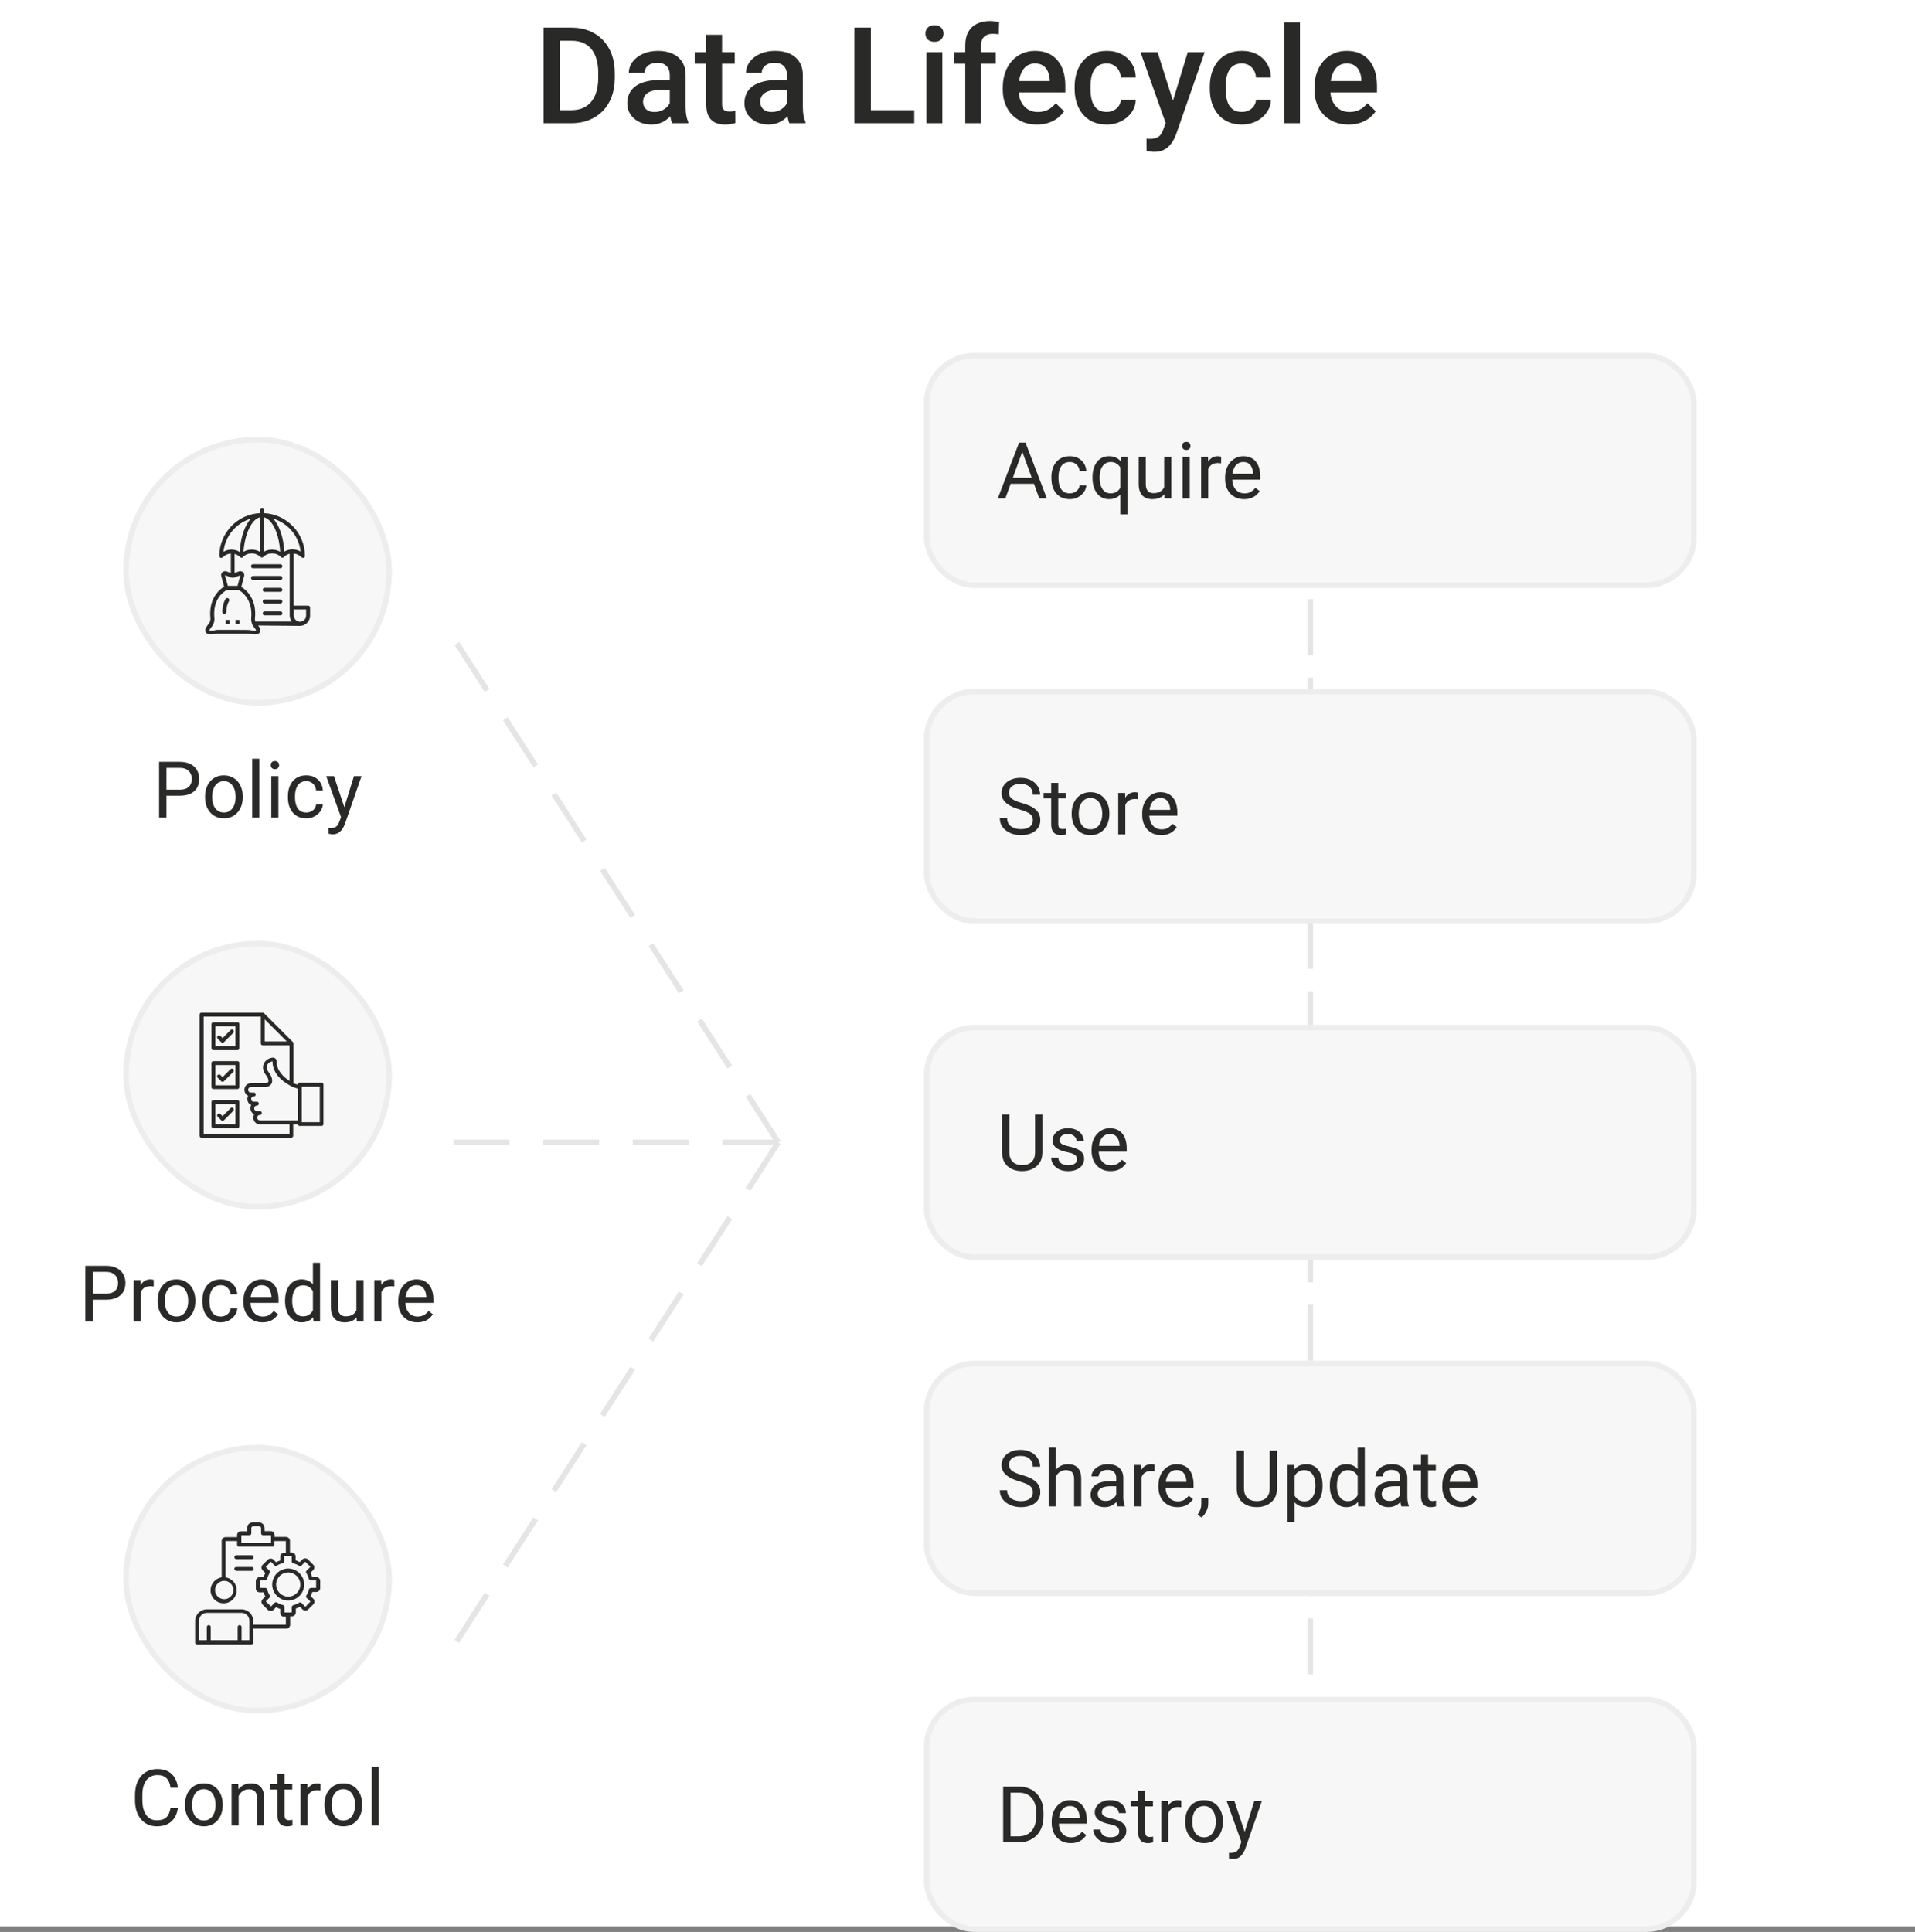 <svg width="342" height="345" viewBox="0 0 342 345" fill="none" xmlns="http://www.w3.org/2000/svg">
<rect x="0" y="0" width="342" height="345" fill="#808080" stroke="none"/>
<rect width="342" height="344" fill="white"/>
<path d="M102.023 22H98.379L98.402 19.668H102.023C103.078 19.668 103.961 19.438 104.672 18.977C105.391 18.516 105.93 17.855 106.289 16.996C106.656 16.137 106.84 15.113 106.84 13.926V13C106.84 12.078 106.734 11.262 106.523 10.551C106.32 9.84 106.016 9.242 105.609 8.758C105.211 8.273 104.719 7.906 104.133 7.656C103.555 7.406 102.887 7.281 102.129 7.281H98.309V4.938H102.129C103.262 4.938 104.297 5.129 105.234 5.512C106.172 5.887 106.98 6.43 107.66 7.141C108.348 7.852 108.875 8.703 109.242 9.695C109.609 10.688 109.793 11.797 109.793 13.023V13.926C109.793 15.152 109.609 16.262 109.242 17.254C108.875 18.246 108.348 19.098 107.66 19.809C106.973 20.512 106.152 21.055 105.199 21.438C104.254 21.812 103.195 22 102.023 22ZM100.008 4.938V22H97.066V4.938H100.008ZM119.613 19.457V13.41C119.613 12.957 119.531 12.566 119.367 12.238C119.203 11.91 118.953 11.656 118.617 11.477C118.289 11.297 117.875 11.207 117.375 11.207C116.914 11.207 116.516 11.285 116.18 11.441C115.844 11.598 115.582 11.809 115.395 12.074C115.207 12.34 115.113 12.641 115.113 12.977H112.301C112.301 12.477 112.422 11.992 112.664 11.523C112.906 11.055 113.258 10.637 113.719 10.27C114.18 9.902 114.73 9.613 115.371 9.402C116.012 9.191 116.73 9.086 117.527 9.086C118.48 9.086 119.324 9.246 120.059 9.566C120.801 9.887 121.383 10.371 121.805 11.02C122.234 11.66 122.449 12.465 122.449 13.434V19.07C122.449 19.648 122.488 20.168 122.566 20.629C122.652 21.082 122.773 21.477 122.93 21.812V22H120.035C119.902 21.695 119.797 21.309 119.719 20.84C119.648 20.363 119.613 19.902 119.613 19.457ZM120.023 14.289L120.047 16.035H118.02C117.496 16.035 117.035 16.086 116.637 16.188C116.238 16.281 115.906 16.422 115.641 16.609C115.375 16.797 115.176 17.023 115.043 17.289C114.91 17.555 114.844 17.855 114.844 18.191C114.844 18.527 114.922 18.836 115.078 19.117C115.234 19.391 115.461 19.605 115.758 19.762C116.062 19.918 116.43 19.996 116.859 19.996C117.438 19.996 117.941 19.879 118.371 19.645C118.809 19.402 119.152 19.109 119.402 18.766C119.652 18.414 119.785 18.082 119.801 17.77L120.715 19.023C120.621 19.344 120.461 19.688 120.234 20.055C120.008 20.422 119.711 20.773 119.344 21.109C118.984 21.438 118.551 21.707 118.043 21.918C117.543 22.129 116.965 22.234 116.309 22.234C115.48 22.234 114.742 22.07 114.094 21.742C113.445 21.406 112.938 20.957 112.57 20.395C112.203 19.824 112.02 19.18 112.02 18.461C112.02 17.789 112.145 17.195 112.395 16.68C112.652 16.156 113.027 15.719 113.52 15.367C114.02 15.016 114.629 14.75 115.348 14.57C116.066 14.383 116.887 14.289 117.809 14.289H120.023ZM131.215 9.32V11.383H124.066V9.32H131.215ZM126.129 6.215H128.953V18.496C128.953 18.887 129.008 19.188 129.117 19.398C129.234 19.602 129.395 19.738 129.598 19.809C129.801 19.879 130.039 19.914 130.312 19.914C130.508 19.914 130.695 19.902 130.875 19.879C131.055 19.855 131.199 19.832 131.309 19.809L131.32 21.965C131.086 22.035 130.812 22.098 130.5 22.152C130.195 22.207 129.844 22.234 129.445 22.234C128.797 22.234 128.223 22.121 127.723 21.895C127.223 21.66 126.832 21.281 126.551 20.758C126.27 20.234 126.129 19.539 126.129 18.672V6.215ZM140.543 19.457V13.41C140.543 12.957 140.461 12.566 140.297 12.238C140.133 11.91 139.883 11.656 139.547 11.477C139.219 11.297 138.805 11.207 138.305 11.207C137.844 11.207 137.445 11.285 137.109 11.441C136.773 11.598 136.512 11.809 136.324 12.074C136.137 12.34 136.043 12.641 136.043 12.977H133.23C133.23 12.477 133.352 11.992 133.594 11.523C133.836 11.055 134.188 10.637 134.648 10.27C135.109 9.902 135.66 9.613 136.301 9.402C136.941 9.191 137.66 9.086 138.457 9.086C139.41 9.086 140.254 9.246 140.988 9.566C141.73 9.887 142.312 10.371 142.734 11.02C143.164 11.66 143.379 12.465 143.379 13.434V19.07C143.379 19.648 143.418 20.168 143.496 20.629C143.582 21.082 143.703 21.477 143.859 21.812V22H140.965C140.832 21.695 140.727 21.309 140.648 20.84C140.578 20.363 140.543 19.902 140.543 19.457ZM140.953 14.289L140.977 16.035H138.949C138.426 16.035 137.965 16.086 137.566 16.188C137.168 16.281 136.836 16.422 136.57 16.609C136.305 16.797 136.105 17.023 135.973 17.289C135.84 17.555 135.773 17.855 135.773 18.191C135.773 18.527 135.852 18.836 136.008 19.117C136.164 19.391 136.391 19.605 136.688 19.762C136.992 19.918 137.359 19.996 137.789 19.996C138.367 19.996 138.871 19.879 139.301 19.645C139.738 19.402 140.082 19.109 140.332 18.766C140.582 18.414 140.715 18.082 140.73 17.77L141.645 19.023C141.551 19.344 141.391 19.688 141.164 20.055C140.938 20.422 140.641 20.773 140.273 21.109C139.914 21.438 139.48 21.707 138.973 21.918C138.473 22.129 137.895 22.234 137.238 22.234C136.41 22.234 135.672 22.07 135.023 21.742C134.375 21.406 133.867 20.957 133.5 20.395C133.133 19.824 132.949 19.18 132.949 18.461C132.949 17.789 133.074 17.195 133.324 16.68C133.582 16.156 133.957 15.719 134.449 15.367C134.949 15.016 135.559 14.75 136.277 14.57C136.996 14.383 137.816 14.289 138.738 14.289H140.953ZM163.277 19.668V22H154.711V19.668H163.277ZM155.531 4.938V22H152.59V4.938H155.531ZM168.293 9.32V22H165.457V9.32H168.293ZM165.27 5.992C165.27 5.562 165.41 5.207 165.691 4.926C165.98 4.637 166.379 4.492 166.887 4.492C167.387 4.492 167.781 4.637 168.07 4.926C168.359 5.207 168.504 5.562 168.504 5.992C168.504 6.414 168.359 6.766 168.07 7.047C167.781 7.328 167.387 7.469 166.887 7.469C166.379 7.469 165.98 7.328 165.691 7.047C165.41 6.766 165.27 6.414 165.27 5.992ZM175.207 22H172.383V8.102C172.383 7.156 172.559 6.363 172.91 5.723C173.27 5.074 173.781 4.586 174.445 4.258C175.109 3.922 175.895 3.754 176.801 3.754C177.082 3.754 177.359 3.773 177.633 3.812C177.906 3.844 178.172 3.895 178.43 3.965L178.359 6.145C178.203 6.105 178.031 6.078 177.844 6.062C177.664 6.047 177.469 6.039 177.258 6.039C176.828 6.039 176.457 6.121 176.145 6.285C175.84 6.441 175.605 6.672 175.441 6.977C175.285 7.281 175.207 7.656 175.207 8.102V22ZM177.82 9.32V11.383H170.438V9.32H177.82ZM185.18 22.234C184.242 22.234 183.395 22.082 182.637 21.777C181.887 21.465 181.246 21.031 180.715 20.477C180.191 19.922 179.789 19.27 179.508 18.52C179.227 17.77 179.086 16.961 179.086 16.094V15.625C179.086 14.633 179.23 13.734 179.52 12.93C179.809 12.125 180.211 11.438 180.727 10.867C181.242 10.289 181.852 9.848 182.555 9.543C183.258 9.238 184.02 9.086 184.84 9.086C185.746 9.086 186.539 9.238 187.219 9.543C187.898 9.848 188.461 10.277 188.906 10.832C189.359 11.379 189.695 12.031 189.914 12.789C190.141 13.547 190.254 14.383 190.254 15.297V16.504H180.457V14.477H187.465V14.254C187.449 13.746 187.348 13.27 187.16 12.824C186.98 12.379 186.703 12.02 186.328 11.746C185.953 11.473 185.453 11.336 184.828 11.336C184.359 11.336 183.941 11.438 183.574 11.641C183.215 11.836 182.914 12.121 182.672 12.496C182.43 12.871 182.242 13.324 182.109 13.855C181.984 14.379 181.922 14.969 181.922 15.625V16.094C181.922 16.648 181.996 17.164 182.145 17.641C182.301 18.109 182.527 18.52 182.824 18.871C183.121 19.223 183.48 19.5 183.902 19.703C184.324 19.898 184.805 19.996 185.344 19.996C186.023 19.996 186.629 19.859 187.16 19.586C187.691 19.312 188.152 18.926 188.543 18.426L190.031 19.867C189.758 20.266 189.402 20.648 188.965 21.016C188.527 21.375 187.992 21.668 187.359 21.895C186.734 22.121 186.008 22.234 185.18 22.234ZM197.637 19.984C198.098 19.984 198.512 19.895 198.879 19.715C199.254 19.527 199.555 19.27 199.781 18.941C200.016 18.613 200.145 18.234 200.168 17.805H202.828C202.812 18.625 202.57 19.371 202.102 20.043C201.633 20.715 201.012 21.25 200.238 21.648C199.465 22.039 198.609 22.234 197.672 22.234C196.703 22.234 195.859 22.07 195.141 21.742C194.422 21.406 193.824 20.945 193.348 20.359C192.871 19.773 192.512 19.098 192.27 18.332C192.035 17.566 191.918 16.746 191.918 15.871V15.461C191.918 14.586 192.035 13.766 192.27 13C192.512 12.227 192.871 11.547 193.348 10.961C193.824 10.375 194.422 9.918 195.141 9.59C195.859 9.254 196.699 9.086 197.66 9.086C198.676 9.086 199.566 9.289 200.332 9.695C201.098 10.094 201.699 10.652 202.137 11.371C202.582 12.082 202.812 12.91 202.828 13.855H200.168C200.145 13.387 200.027 12.965 199.816 12.59C199.613 12.207 199.324 11.902 198.949 11.676C198.582 11.449 198.141 11.336 197.625 11.336C197.055 11.336 196.582 11.453 196.207 11.688C195.832 11.914 195.539 12.227 195.328 12.625C195.117 13.016 194.965 13.457 194.871 13.949C194.785 14.434 194.742 14.938 194.742 15.461V15.871C194.742 16.395 194.785 16.902 194.871 17.395C194.957 17.887 195.105 18.328 195.316 18.719C195.535 19.102 195.832 19.41 196.207 19.645C196.582 19.871 197.059 19.984 197.637 19.984ZM208.676 20.617L212.121 9.32H215.145L210.059 23.934C209.941 24.246 209.789 24.586 209.602 24.953C209.414 25.32 209.168 25.668 208.863 25.996C208.566 26.332 208.195 26.602 207.75 26.805C207.305 27.016 206.766 27.121 206.133 27.121C205.883 27.121 205.641 27.098 205.406 27.051C205.18 27.012 204.965 26.969 204.762 26.922L204.75 24.766C204.828 24.773 204.922 24.781 205.031 24.789C205.148 24.797 205.242 24.801 205.312 24.801C205.781 24.801 206.172 24.742 206.484 24.625C206.797 24.516 207.051 24.336 207.246 24.086C207.449 23.836 207.621 23.5 207.762 23.078L208.676 20.617ZM206.73 9.32L209.742 18.812L210.246 21.789L208.289 22.293L203.684 9.32H206.73ZM221.777 19.984C222.238 19.984 222.652 19.895 223.02 19.715C223.395 19.527 223.695 19.27 223.922 18.941C224.156 18.613 224.285 18.234 224.309 17.805H226.969C226.953 18.625 226.711 19.371 226.242 20.043C225.773 20.715 225.152 21.25 224.379 21.648C223.605 22.039 222.75 22.234 221.812 22.234C220.844 22.234 220 22.07 219.281 21.742C218.562 21.406 217.965 20.945 217.488 20.359C217.012 19.773 216.652 19.098 216.41 18.332C216.176 17.566 216.059 16.746 216.059 15.871V15.461C216.059 14.586 216.176 13.766 216.41 13C216.652 12.227 217.012 11.547 217.488 10.961C217.965 10.375 218.562 9.918 219.281 9.59C220 9.254 220.84 9.086 221.801 9.086C222.816 9.086 223.707 9.289 224.473 9.695C225.238 10.094 225.84 10.652 226.277 11.371C226.723 12.082 226.953 12.91 226.969 13.855H224.309C224.285 13.387 224.168 12.965 223.957 12.59C223.754 12.207 223.465 11.902 223.09 11.676C222.723 11.449 222.281 11.336 221.766 11.336C221.195 11.336 220.723 11.453 220.348 11.688C219.973 11.914 219.68 12.227 219.469 12.625C219.258 13.016 219.105 13.457 219.012 13.949C218.926 14.434 218.883 14.938 218.883 15.461V15.871C218.883 16.395 218.926 16.902 219.012 17.395C219.098 17.887 219.246 18.328 219.457 18.719C219.676 19.102 219.973 19.41 220.348 19.645C220.723 19.871 221.199 19.984 221.777 19.984ZM232.16 4V22H229.324V4H232.16ZM240.844 22.234C239.906 22.234 239.059 22.082 238.301 21.777C237.551 21.465 236.91 21.031 236.379 20.477C235.855 19.922 235.453 19.27 235.172 18.52C234.891 17.77 234.75 16.961 234.75 16.094V15.625C234.75 14.633 234.895 13.734 235.184 12.93C235.473 12.125 235.875 11.438 236.391 10.867C236.906 10.289 237.516 9.848 238.219 9.543C238.922 9.238 239.684 9.086 240.504 9.086C241.41 9.086 242.203 9.238 242.883 9.543C243.562 9.848 244.125 10.277 244.57 10.832C245.023 11.379 245.359 12.031 245.578 12.789C245.805 13.547 245.918 14.383 245.918 15.297V16.504H236.121V14.477H243.129V14.254C243.113 13.746 243.012 13.27 242.824 12.824C242.645 12.379 242.367 12.02 241.992 11.746C241.617 11.473 241.117 11.336 240.492 11.336C240.023 11.336 239.605 11.438 239.238 11.641C238.879 11.836 238.578 12.121 238.336 12.496C238.094 12.871 237.906 13.324 237.773 13.855C237.648 14.379 237.586 14.969 237.586 15.625V16.094C237.586 16.648 237.66 17.164 237.809 17.641C237.965 18.109 238.191 18.52 238.488 18.871C238.785 19.223 239.145 19.5 239.566 19.703C239.988 19.898 240.469 19.996 241.008 19.996C241.688 19.996 242.293 19.859 242.824 19.586C243.355 19.312 243.816 18.926 244.207 18.426L245.695 19.867C245.422 20.266 245.066 20.648 244.629 21.016C244.191 21.375 243.656 21.668 243.023 21.895C242.398 22.121 241.672 22.234 240.844 22.234Z" fill="#292928"/>
<path d="M139 204H81M139 204L81 114M139 204L81 294" stroke="#E5E5E6" stroke-dasharray="10 6"/>
<path d="M234 107V300" stroke="#E5E5E6" stroke-dasharray="10 4"/>
<rect x="22.5" y="78.5" width="47" height="47" rx="23.5" fill="#F7F7F7"/>
<rect x="22.5" y="78.5" width="47" height="47" rx="23.5" stroke="#EDEDED"/>
<g clip-path="url(#clip0_6477_852)">
<path d="M40.409 109.289C40.445 108.475 40.586 107.838 40.905 107.343C41.011 107.166 40.94 106.954 40.763 106.847C40.586 106.741 40.374 106.812 40.268 106.989C39.914 107.591 39.737 108.298 39.702 109.254C39.702 109.466 39.843 109.607 40.055 109.607C40.232 109.643 40.409 109.466 40.409 109.289Z" fill="#292928"/>
<path d="M50.069 100.761H45.186C44.974 100.761 44.832 100.903 44.832 101.115C44.832 101.328 44.974 101.469 45.186 101.469H50.069C50.282 101.469 50.423 101.328 50.423 101.115C50.423 100.903 50.282 100.761 50.069 100.761Z" fill="#292928"/>
<path d="M50.069 102.849H45.186C44.974 102.849 44.832 102.991 44.832 103.203C44.832 103.415 44.974 103.557 45.186 103.557H50.069C50.282 103.557 50.423 103.415 50.423 103.203C50.423 102.991 50.282 102.849 50.069 102.849Z" fill="#292928"/>
<path d="M50.069 104.972H47.274C47.062 104.972 46.92 105.114 46.92 105.326C46.92 105.538 47.062 105.68 47.274 105.68H50.069C50.282 105.68 50.423 105.538 50.423 105.326C50.423 105.114 50.282 104.972 50.069 104.972Z" fill="#292928"/>
<path d="M50.069 107.06H47.274C47.062 107.06 46.92 107.202 46.92 107.414C46.92 107.626 47.062 107.768 47.274 107.768H50.069C50.282 107.768 50.423 107.626 50.423 107.414C50.423 107.202 50.282 107.06 50.069 107.06Z" fill="#292928"/>
<path d="M50.069 109.183H47.274C47.062 109.183 46.92 109.325 46.92 109.537C46.92 109.749 47.062 109.891 47.274 109.891H50.069C50.282 109.891 50.423 109.749 50.423 109.537C50.423 109.325 50.282 109.183 50.069 109.183Z" fill="#292928"/>
<path d="M40.303 110.705H41.011V111.412H40.303V110.705Z" fill="#292928"/>
<path d="M42.072 110.705H42.78V111.412H42.072V110.705Z" fill="#292928"/>
<path d="M53.572 111.766C54.563 111.766 55.377 110.952 55.377 109.961V108.511C55.377 108.298 55.235 108.157 55.023 108.157H52.44V98.851C52.971 98.886 53.431 99.098 53.82 99.487C53.891 99.558 53.997 99.629 54.103 99.629C54.315 99.629 54.457 99.487 54.457 99.275C54.457 95.171 51.202 91.844 47.168 91.632V91.031C47.168 90.818 47.026 90.677 46.814 90.677C46.602 90.677 46.46 90.818 46.46 91.031V91.632C42.391 91.809 39.171 95.171 39.171 99.275C39.171 99.487 39.312 99.629 39.525 99.629C39.631 99.629 39.737 99.558 39.808 99.487C40.197 99.098 40.692 98.886 41.223 98.851V102.318L40.444 102.035C40.161 101.929 39.808 102.035 39.631 102.283C39.489 102.46 39.454 102.708 39.525 102.884L40.02 104.76C39.277 105.22 37.224 106.812 37.578 110.351C37.614 110.634 37.543 110.952 37.401 111.2C37.366 111.235 37.295 111.341 37.224 111.448C36.906 111.872 36.481 112.403 36.729 112.863C36.941 113.288 37.472 113.288 37.649 113.288C37.932 113.288 38.286 113.252 38.711 113.146H41.577C41.577 113.146 44.266 113.146 44.443 113.146C44.868 113.252 45.221 113.288 45.505 113.288C45.681 113.288 46.212 113.288 46.425 112.863C46.602 112.474 46.389 112.084 46.106 111.695L53.572 111.766C53.537 111.766 53.537 111.731 53.572 111.766ZM52.44 108.829H54.669V109.926C54.669 110.528 54.174 111.023 53.572 111.023C52.971 111.023 52.475 110.528 52.475 109.926V108.829H52.44ZM45.611 111.023C45.54 110.811 45.505 110.598 45.54 110.386C45.894 106.848 43.842 105.255 43.098 104.795L43.594 102.92C43.664 102.708 43.629 102.46 43.488 102.283C43.311 102.035 42.957 101.929 42.674 102.035L41.895 102.318V98.921C42.285 99.028 42.603 99.204 42.886 99.487C42.957 99.558 43.028 99.594 43.134 99.594C43.275 99.594 43.382 99.523 43.417 99.417C43.842 99.028 44.372 98.815 44.938 98.815C45.54 98.815 46.106 99.063 46.531 99.452C46.566 99.487 46.602 99.523 46.637 99.523C46.672 99.558 46.743 99.558 46.778 99.558C46.814 99.558 46.885 99.558 46.92 99.523C46.955 99.487 46.991 99.487 47.026 99.452C47.451 99.028 48.017 98.815 48.618 98.815C49.184 98.815 49.715 99.028 50.14 99.417C50.211 99.523 50.317 99.594 50.423 99.594C50.529 99.594 50.6 99.558 50.671 99.487C50.954 99.204 51.308 98.992 51.732 98.886V108.44V109.891C51.732 110.315 51.874 110.704 52.121 110.988H45.611V111.023ZM47.132 92.375C48.654 92.729 49.857 95.347 50.034 98.532C49.609 98.284 49.114 98.143 48.583 98.143C48.052 98.143 47.557 98.284 47.097 98.532V92.375H47.132ZM46.425 92.375V97.117V98.532C45.965 98.284 45.469 98.143 44.938 98.143C44.443 98.143 43.948 98.284 43.488 98.532C43.7 95.347 44.938 92.729 46.425 92.375ZM53.678 98.497C53.254 98.249 52.758 98.108 52.263 98.108C52.228 98.108 52.157 98.108 52.121 98.108H52.086H52.051C51.591 98.143 51.166 98.284 50.777 98.497C50.635 95.984 49.892 93.826 48.795 92.623C51.414 93.401 53.395 95.701 53.678 98.497ZM44.797 92.623C43.7 93.826 42.957 95.984 42.815 98.567C42.355 98.284 41.86 98.143 41.329 98.143C40.834 98.143 40.338 98.284 39.914 98.532C40.197 95.701 42.178 93.401 44.797 92.623ZM41.294 103.132C41.364 103.168 41.471 103.168 41.541 103.168C41.612 103.168 41.718 103.168 41.789 103.132L42.922 102.743L42.426 104.618H40.692L40.161 102.708L41.294 103.132ZM45.469 112.615C45.221 112.615 44.938 112.58 44.514 112.509C44.478 112.509 44.408 112.474 41.541 112.474C38.675 112.474 38.605 112.474 38.569 112.509C37.932 112.651 37.472 112.651 37.366 112.615C37.401 112.438 37.684 112.084 37.791 111.943C37.897 111.801 38.003 111.695 38.038 111.589C38.251 111.2 38.322 110.775 38.286 110.351C37.932 106.848 40.091 105.574 40.515 105.361H42.638C43.028 105.574 45.186 106.918 44.868 110.351C44.832 110.775 44.903 111.164 45.08 111.554V111.589C45.115 111.695 45.221 111.801 45.328 111.943C45.434 112.084 45.717 112.438 45.752 112.615C45.681 112.615 45.611 112.615 45.469 112.615Z" fill="#292928"/>
</g>
<path d="M32.082 142.097H29.423V141.023H32.082C32.597 141.023 33.014 140.941 33.333 140.777C33.652 140.613 33.884 140.385 34.03 140.094C34.181 139.802 34.256 139.469 34.256 139.096C34.256 138.754 34.181 138.433 34.03 138.132C33.884 137.831 33.652 137.59 33.333 137.407C33.014 137.22 32.597 137.127 32.082 137.127H29.73V146H28.411V136.047H32.082C32.834 136.047 33.47 136.177 33.989 136.437C34.509 136.696 34.903 137.056 35.172 137.517C35.441 137.972 35.575 138.494 35.575 139.082C35.575 139.72 35.441 140.265 35.172 140.716C34.903 141.167 34.509 141.511 33.989 141.748C33.47 141.98 32.834 142.097 32.082 142.097ZM36.621 142.384V142.227C36.621 141.693 36.699 141.199 36.853 140.743C37.008 140.283 37.232 139.884 37.523 139.547C37.815 139.205 38.168 138.941 38.583 138.754C38.998 138.562 39.463 138.467 39.977 138.467C40.497 138.467 40.964 138.562 41.379 138.754C41.798 138.941 42.154 139.205 42.445 139.547C42.742 139.884 42.967 140.283 43.122 140.743C43.277 141.199 43.355 141.693 43.355 142.227V142.384C43.355 142.917 43.277 143.411 43.122 143.867C42.967 144.323 42.742 144.722 42.445 145.063C42.154 145.401 41.8 145.665 41.386 145.856C40.976 146.043 40.511 146.137 39.991 146.137C39.472 146.137 39.005 146.043 38.59 145.856C38.175 145.665 37.82 145.401 37.523 145.063C37.232 144.722 37.008 144.323 36.853 143.867C36.699 143.411 36.621 142.917 36.621 142.384ZM37.886 142.227V142.384C37.886 142.753 37.929 143.102 38.016 143.43C38.102 143.753 38.232 144.04 38.405 144.291C38.583 144.542 38.804 144.74 39.068 144.886C39.333 145.027 39.64 145.098 39.991 145.098C40.338 145.098 40.641 145.027 40.9 144.886C41.165 144.74 41.383 144.542 41.557 144.291C41.73 144.04 41.86 143.753 41.946 143.43C42.037 143.102 42.083 142.753 42.083 142.384V142.227C42.083 141.862 42.037 141.518 41.946 141.194C41.86 140.866 41.727 140.577 41.55 140.326C41.377 140.071 41.158 139.87 40.894 139.725C40.634 139.579 40.328 139.506 39.977 139.506C39.631 139.506 39.326 139.579 39.062 139.725C38.802 139.87 38.583 140.071 38.405 140.326C38.232 140.577 38.102 140.866 38.016 141.194C37.929 141.518 37.886 141.862 37.886 142.227ZM46.315 135.5V146H45.043V135.5H46.315ZM49.719 138.604V146H48.447V138.604H49.719ZM48.352 136.642C48.352 136.437 48.413 136.263 48.536 136.122C48.664 135.981 48.851 135.91 49.097 135.91C49.338 135.91 49.523 135.981 49.65 136.122C49.783 136.263 49.849 136.437 49.849 136.642C49.849 136.838 49.783 137.006 49.65 137.147C49.523 137.284 49.338 137.353 49.097 137.353C48.851 137.353 48.664 137.284 48.536 137.147C48.413 137.006 48.352 136.838 48.352 136.642ZM54.709 145.098C55.01 145.098 55.288 145.036 55.543 144.913C55.798 144.79 56.008 144.621 56.172 144.407C56.336 144.188 56.429 143.94 56.452 143.662H57.655C57.633 144.1 57.484 144.507 57.211 144.886C56.942 145.259 56.589 145.562 56.151 145.795C55.714 146.023 55.233 146.137 54.709 146.137C54.153 146.137 53.668 146.039 53.253 145.843C52.843 145.647 52.501 145.378 52.227 145.036C51.959 144.694 51.756 144.302 51.619 143.86C51.487 143.414 51.421 142.942 51.421 142.445V142.158C51.421 141.661 51.487 141.192 51.619 140.75C51.756 140.303 51.959 139.909 52.227 139.567C52.501 139.226 52.843 138.957 53.253 138.761C53.668 138.565 54.153 138.467 54.709 138.467C55.288 138.467 55.794 138.585 56.227 138.822C56.66 139.055 56.999 139.374 57.245 139.779C57.496 140.18 57.633 140.636 57.655 141.146H56.452C56.429 140.841 56.343 140.565 56.192 140.319C56.047 140.073 55.846 139.877 55.591 139.731C55.34 139.581 55.046 139.506 54.709 139.506C54.322 139.506 53.996 139.583 53.731 139.738C53.472 139.889 53.264 140.094 53.109 140.354C52.959 140.609 52.85 140.894 52.781 141.208C52.717 141.518 52.685 141.835 52.685 142.158V142.445C52.685 142.769 52.717 143.088 52.781 143.402C52.845 143.717 52.952 144.002 53.102 144.257C53.258 144.512 53.465 144.717 53.725 144.872C53.989 145.022 54.317 145.098 54.709 145.098ZM61.155 145.234L63.213 138.604H64.566L61.6 147.142C61.531 147.324 61.44 147.52 61.326 147.729C61.217 147.944 61.075 148.146 60.902 148.338C60.729 148.529 60.52 148.684 60.273 148.803C60.032 148.926 59.742 148.987 59.405 148.987C59.305 148.987 59.177 148.974 59.023 148.946C58.867 148.919 58.758 148.896 58.694 148.878L58.688 147.853C58.724 147.857 58.781 147.862 58.858 147.866C58.94 147.875 58.997 147.88 59.029 147.88C59.316 147.88 59.56 147.841 59.761 147.764C59.961 147.691 60.13 147.565 60.267 147.388C60.408 147.215 60.529 146.975 60.629 146.67L61.155 145.234ZM59.645 138.604L61.565 144.346L61.894 145.679L60.984 146.144L58.264 138.604H59.645Z" fill="#292928"/>
<rect x="22.5" y="168.5" width="47" height="47" rx="23.5" fill="#F7F7F7"/>
<rect x="22.5" y="168.5" width="47" height="47" rx="23.5" stroke="#EDEDED"/>
<g clip-path="url(#clip1_6477_852)">
<path d="M42.432 182.556H38.111C37.902 182.556 37.763 182.696 37.763 182.905V187.191C37.763 187.4 37.902 187.539 38.111 187.539H42.397C42.606 187.539 42.746 187.4 42.746 187.191V182.905C42.781 182.696 42.606 182.556 42.432 182.556ZM42.084 186.843H38.459V183.253H42.049V186.843H42.084Z" fill="#292928"/>
<path d="M42.432 189.491H38.111C37.902 189.491 37.763 189.63 37.763 189.839V194.126C37.763 194.335 37.902 194.474 38.111 194.474H42.397C42.606 194.474 42.746 194.335 42.746 194.126V189.839C42.781 189.665 42.606 189.491 42.432 189.491ZM42.084 193.812H38.459V190.188H42.049V193.812H42.084Z" fill="#292928"/>
<path d="M42.432 196.461H38.111C37.902 196.461 37.763 196.6 37.763 196.809V201.096C37.763 201.305 37.902 201.444 38.111 201.444H42.397C42.606 201.444 42.746 201.305 42.746 201.096V196.809C42.781 196.635 42.606 196.461 42.432 196.461ZM42.084 200.747H38.459V197.158H42.049V200.747H42.084Z" fill="#292928"/>
<path d="M39.505 186.111C39.575 186.18 39.679 186.215 39.749 186.215C39.853 186.215 39.923 186.18 39.993 186.111L41.666 184.438C41.805 184.298 41.805 184.089 41.666 183.95C41.526 183.811 41.317 183.811 41.178 183.95L39.749 185.379L39.366 184.995C39.226 184.856 39.017 184.856 38.878 184.995C38.738 185.135 38.738 185.344 38.878 185.483L39.505 186.111Z" fill="#292928"/>
<path d="M39.505 193.08C39.575 193.15 39.644 193.185 39.749 193.185C39.853 193.185 39.923 193.15 39.993 193.08L41.666 191.408C41.805 191.268 41.805 191.059 41.666 190.92C41.526 190.78 41.317 190.78 41.178 190.92L39.749 192.349L39.366 191.965C39.226 191.826 39.017 191.826 38.878 191.965C38.738 192.105 38.738 192.314 38.878 192.453L39.505 193.08Z" fill="#292928"/>
<path d="M39.505 200.05C39.575 200.12 39.679 200.155 39.749 200.155C39.853 200.155 39.923 200.12 39.993 200.05L41.666 198.377C41.805 198.238 41.805 198.029 41.666 197.889C41.526 197.75 41.317 197.75 41.178 197.889L39.749 199.318L39.366 198.935C39.226 198.796 39.017 198.796 38.878 198.935C38.738 199.074 38.738 199.283 38.878 199.423L39.505 200.05Z" fill="#292928"/>
<path d="M57.452 193.359H53.549C53.34 193.359 53.2 193.498 53.2 193.707C52.504 193.464 52.748 193.603 52.399 193.429V186.32C52.399 186.215 52.364 186.145 52.294 186.076L47.172 180.953C47.102 180.883 46.998 180.848 46.928 180.848H35.985C35.776 180.848 35.637 180.988 35.637 181.197V202.803C35.637 203.012 35.776 203.151 35.985 203.151H52.016C52.225 203.151 52.364 203.012 52.364 202.803V200.782H53.166C53.2 200.956 53.34 201.061 53.514 201.061H57.417C57.626 201.061 57.766 200.921 57.766 200.712V193.707C57.8 193.498 57.626 193.359 57.452 193.359ZM53.2 194.404V200.085H46.475C45.987 200.085 45.952 199.701 45.952 199.597C45.952 199.457 45.987 199.353 46.057 199.248C46.126 199.144 46.266 199.109 46.405 199.109C46.614 199.109 46.754 198.97 46.754 198.761C46.754 198.551 46.614 198.412 46.405 198.412H45.917C45.429 198.412 45.395 198.029 45.395 197.924C45.395 197.75 45.499 197.436 45.882 197.436C46.057 197.436 46.196 197.297 46.231 197.123C46.231 196.948 46.126 196.774 45.952 196.739C45.882 196.739 45.813 196.739 45.708 196.739C45.151 196.774 44.941 196.67 44.872 196.391C44.837 196.251 44.872 196.077 44.941 195.973C45.046 195.868 45.185 195.798 45.325 195.798C45.534 195.798 45.673 195.659 45.673 195.45C45.673 195.241 45.534 195.101 45.325 195.101H44.802C44.419 195.101 44.314 194.788 44.314 194.614C44.314 194.544 44.349 194.126 44.837 194.126H47.276C47.834 194.126 48.287 193.882 48.496 193.498C48.67 193.115 48.74 192.453 47.938 191.407C47.66 191.059 47.555 190.606 47.694 190.257C47.869 189.77 48.357 189.561 48.67 189.526C48.635 192.07 51.145 193.568 52.26 194.091C52.294 194.161 53.2 194.404 53.2 194.404ZM47.276 182.033L51.214 185.971H47.276V182.033ZM51.702 202.454H36.369V181.545H46.579V186.32C46.579 186.529 46.719 186.668 46.928 186.668H51.702V193.011C50.657 192.348 49.367 191.164 49.402 189.526C49.402 189.351 49.332 189.142 49.193 189.038C49.054 188.898 48.844 188.864 48.67 188.864C47.869 188.968 47.311 189.421 47.067 190.048C46.858 190.641 46.998 191.303 47.416 191.861C47.869 192.418 48.043 192.941 47.904 193.185C47.799 193.394 47.45 193.429 47.311 193.429H44.872C44.07 193.429 43.652 194.021 43.652 194.614C43.652 195.032 43.896 195.485 44.314 195.694C44.175 195.973 44.14 196.251 44.21 196.565C44.314 196.983 44.593 197.227 44.872 197.332C44.767 197.506 44.732 197.715 44.732 197.924C44.732 198.342 44.976 198.795 45.395 199.004C45.29 199.179 45.255 199.388 45.255 199.597C45.255 200.189 45.673 200.782 46.475 200.782H51.702V202.454ZM57.104 200.398H53.898V194.161V194.056H57.104V200.398Z" fill="#292928"/>
</g>
<path d="M18.909 232.097H16.25V231.023H18.909C19.424 231.023 19.841 230.941 20.16 230.777C20.479 230.613 20.712 230.385 20.857 230.094C21.008 229.802 21.083 229.469 21.083 229.096C21.083 228.754 21.008 228.433 20.857 228.132C20.712 227.831 20.479 227.59 20.16 227.407C19.841 227.22 19.424 227.127 18.909 227.127H16.558V236H15.238V226.047H18.909C19.661 226.047 20.297 226.177 20.816 226.437C21.336 226.696 21.73 227.056 21.999 227.517C22.268 227.972 22.402 228.494 22.402 229.082C22.402 229.72 22.268 230.265 21.999 230.716C21.73 231.167 21.336 231.511 20.816 231.748C20.297 231.98 19.661 232.097 18.909 232.097ZM25.144 229.766V236H23.879V228.604H25.109L25.144 229.766ZM27.454 228.562L27.447 229.738C27.342 229.715 27.242 229.702 27.146 229.697C27.055 229.688 26.951 229.684 26.832 229.684C26.54 229.684 26.283 229.729 26.06 229.82C25.836 229.911 25.647 230.039 25.492 230.203C25.337 230.367 25.214 230.563 25.123 230.791C25.037 231.014 24.98 231.26 24.952 231.529L24.597 231.734C24.597 231.288 24.64 230.868 24.727 230.477C24.818 230.085 24.957 229.738 25.144 229.438C25.33 229.132 25.567 228.895 25.855 228.727C26.146 228.553 26.492 228.467 26.894 228.467C26.985 228.467 27.09 228.478 27.208 228.501C27.326 228.519 27.409 228.54 27.454 228.562ZM28.151 232.384V232.227C28.151 231.693 28.229 231.199 28.384 230.743C28.539 230.283 28.762 229.884 29.054 229.547C29.345 229.205 29.699 228.941 30.113 228.754C30.528 228.562 30.993 228.467 31.508 228.467C32.027 228.467 32.495 228.562 32.909 228.754C33.328 228.941 33.684 229.205 33.976 229.547C34.272 229.884 34.497 230.283 34.652 230.743C34.807 231.199 34.885 231.693 34.885 232.227V232.384C34.885 232.917 34.807 233.411 34.652 233.867C34.497 234.323 34.272 234.722 33.976 235.063C33.684 235.401 33.331 235.665 32.916 235.856C32.506 236.043 32.041 236.137 31.521 236.137C31.002 236.137 30.535 236.043 30.12 235.856C29.705 235.665 29.35 235.401 29.054 235.063C28.762 234.722 28.539 234.323 28.384 233.867C28.229 233.411 28.151 232.917 28.151 232.384ZM29.416 232.227V232.384C29.416 232.753 29.459 233.102 29.546 233.43C29.633 233.753 29.762 234.04 29.936 234.291C30.113 234.542 30.334 234.74 30.599 234.886C30.863 235.027 31.171 235.098 31.521 235.098C31.868 235.098 32.171 235.027 32.431 234.886C32.695 234.74 32.914 234.542 33.087 234.291C33.26 234.04 33.39 233.753 33.477 233.43C33.568 233.102 33.613 232.753 33.613 232.384V232.227C33.613 231.862 33.568 231.518 33.477 231.194C33.39 230.866 33.258 230.577 33.08 230.326C32.907 230.071 32.688 229.87 32.424 229.725C32.164 229.579 31.859 229.506 31.508 229.506C31.162 229.506 30.856 229.579 30.592 229.725C30.332 229.87 30.113 230.071 29.936 230.326C29.762 230.577 29.633 230.866 29.546 231.194C29.459 231.518 29.416 231.862 29.416 232.227ZM39.431 235.098C39.731 235.098 40.009 235.036 40.265 234.913C40.52 234.79 40.73 234.621 40.894 234.407C41.058 234.188 41.151 233.94 41.174 233.662H42.377C42.354 234.1 42.206 234.507 41.933 234.886C41.664 235.259 41.31 235.562 40.873 235.795C40.435 236.023 39.955 236.137 39.431 236.137C38.875 236.137 38.389 236.039 37.975 235.843C37.565 235.647 37.223 235.378 36.949 235.036C36.68 234.694 36.477 234.302 36.341 233.86C36.209 233.414 36.143 232.942 36.143 232.445V232.158C36.143 231.661 36.209 231.192 36.341 230.75C36.477 230.303 36.68 229.909 36.949 229.567C37.223 229.226 37.565 228.957 37.975 228.761C38.389 228.565 38.875 228.467 39.431 228.467C40.009 228.467 40.515 228.585 40.948 228.822C41.381 229.055 41.721 229.374 41.967 229.779C42.217 230.18 42.354 230.636 42.377 231.146H41.174C41.151 230.841 41.065 230.565 40.914 230.319C40.768 230.073 40.568 229.877 40.312 229.731C40.062 229.581 39.768 229.506 39.431 229.506C39.043 229.506 38.717 229.583 38.453 229.738C38.193 229.889 37.986 230.094 37.831 230.354C37.681 230.609 37.571 230.894 37.503 231.208C37.439 231.518 37.407 231.835 37.407 232.158V232.445C37.407 232.769 37.439 233.088 37.503 233.402C37.567 233.717 37.674 234.002 37.824 234.257C37.979 234.512 38.187 234.717 38.446 234.872C38.711 235.022 39.039 235.098 39.431 235.098ZM46.868 236.137C46.353 236.137 45.886 236.05 45.467 235.877C45.052 235.699 44.694 235.451 44.394 235.132C44.097 234.813 43.87 234.435 43.71 233.997C43.55 233.56 43.471 233.081 43.471 232.562V232.274C43.471 231.673 43.56 231.137 43.737 230.668C43.915 230.194 44.157 229.793 44.462 229.465C44.767 229.137 45.114 228.888 45.501 228.72C45.888 228.551 46.289 228.467 46.704 228.467C47.233 228.467 47.688 228.558 48.071 228.74C48.459 228.923 48.775 229.178 49.022 229.506C49.268 229.829 49.45 230.212 49.568 230.654C49.687 231.092 49.746 231.57 49.746 232.09V232.657H44.223V231.625H48.481V231.529C48.463 231.201 48.395 230.882 48.276 230.572C48.162 230.262 47.98 230.007 47.73 229.807C47.479 229.606 47.137 229.506 46.704 229.506C46.417 229.506 46.153 229.567 45.911 229.69C45.67 229.809 45.462 229.987 45.289 230.224C45.116 230.461 44.981 230.75 44.886 231.092C44.79 231.434 44.742 231.828 44.742 232.274V232.562C44.742 232.912 44.79 233.243 44.886 233.553C44.986 233.858 45.13 234.127 45.316 234.359C45.508 234.592 45.738 234.774 46.007 234.906C46.28 235.038 46.59 235.104 46.937 235.104C47.383 235.104 47.761 235.013 48.071 234.831C48.381 234.649 48.652 234.405 48.885 234.1L49.65 234.708C49.491 234.95 49.288 235.18 49.042 235.398C48.796 235.617 48.493 235.795 48.133 235.932C47.777 236.068 47.356 236.137 46.868 236.137ZM55.885 234.564V225.5H57.156V236H55.994L55.885 234.564ZM50.908 232.384V232.24C50.908 231.675 50.977 231.162 51.113 230.702C51.255 230.237 51.453 229.839 51.708 229.506C51.968 229.173 52.275 228.918 52.631 228.74C52.991 228.558 53.392 228.467 53.834 228.467C54.299 228.467 54.704 228.549 55.051 228.713C55.402 228.872 55.698 229.107 55.94 229.417C56.185 229.722 56.379 230.091 56.52 230.524C56.662 230.957 56.76 231.447 56.815 231.994V232.623C56.764 233.165 56.666 233.653 56.52 234.086C56.379 234.519 56.185 234.888 55.94 235.193C55.698 235.499 55.402 235.733 55.051 235.897C54.7 236.057 54.29 236.137 53.82 236.137C53.387 236.137 52.991 236.043 52.631 235.856C52.275 235.67 51.968 235.408 51.708 235.07C51.453 234.733 51.255 234.337 51.113 233.881C50.977 233.421 50.908 232.922 50.908 232.384ZM52.18 232.24V232.384C52.18 232.753 52.216 233.099 52.289 233.423C52.367 233.746 52.485 234.031 52.645 234.277C52.804 234.523 53.007 234.717 53.253 234.858C53.499 234.995 53.793 235.063 54.135 235.063C54.554 235.063 54.898 234.975 55.167 234.797C55.44 234.619 55.659 234.384 55.823 234.093C55.987 233.801 56.115 233.484 56.206 233.143V231.495C56.151 231.244 56.072 231.003 55.967 230.771C55.867 230.534 55.734 230.324 55.57 230.142C55.411 229.955 55.213 229.807 54.976 229.697C54.743 229.588 54.467 229.533 54.148 229.533C53.802 229.533 53.504 229.606 53.253 229.752C53.007 229.893 52.804 230.089 52.645 230.34C52.485 230.586 52.367 230.873 52.289 231.201C52.216 231.525 52.18 231.871 52.18 232.24ZM63.65 234.291V228.604H64.922V236H63.712L63.65 234.291ZM63.89 232.732L64.416 232.719C64.416 233.211 64.364 233.667 64.259 234.086C64.159 234.501 63.995 234.861 63.767 235.166C63.539 235.471 63.24 235.711 62.871 235.884C62.502 236.052 62.053 236.137 61.524 236.137C61.164 236.137 60.834 236.084 60.533 235.979C60.237 235.875 59.982 235.713 59.768 235.494C59.553 235.275 59.387 234.991 59.269 234.64C59.155 234.289 59.098 233.867 59.098 233.375V228.604H60.362V233.389C60.362 233.721 60.399 233.997 60.472 234.216C60.549 234.43 60.652 234.601 60.779 234.729C60.911 234.852 61.057 234.938 61.217 234.988C61.381 235.038 61.55 235.063 61.723 235.063C62.26 235.063 62.687 234.961 63.001 234.756C63.315 234.546 63.541 234.266 63.678 233.915C63.819 233.56 63.89 233.165 63.89 232.732ZM68.114 229.766V236H66.85V228.604H68.08L68.114 229.766ZM70.425 228.562L70.418 229.738C70.313 229.715 70.213 229.702 70.117 229.697C70.026 229.688 69.921 229.684 69.803 229.684C69.511 229.684 69.254 229.729 69.03 229.82C68.807 229.911 68.618 230.039 68.463 230.203C68.308 230.367 68.185 230.563 68.094 230.791C68.007 231.014 67.95 231.26 67.923 231.529L67.567 231.734C67.567 231.288 67.611 230.868 67.697 230.477C67.788 230.085 67.927 229.738 68.114 229.438C68.301 229.132 68.538 228.895 68.825 228.727C69.117 228.553 69.463 228.467 69.864 228.467C69.955 228.467 70.06 228.478 70.179 228.501C70.297 228.519 70.379 228.54 70.425 228.562ZM74.526 236.137C74.011 236.137 73.544 236.05 73.125 235.877C72.71 235.699 72.353 235.451 72.052 235.132C71.755 234.813 71.528 234.435 71.368 233.997C71.209 233.56 71.129 233.081 71.129 232.562V232.274C71.129 231.673 71.218 231.137 71.395 230.668C71.573 230.194 71.815 229.793 72.12 229.465C72.425 229.137 72.772 228.888 73.159 228.72C73.546 228.551 73.948 228.467 74.362 228.467C74.891 228.467 75.347 228.558 75.73 228.74C76.117 228.923 76.434 229.178 76.68 229.506C76.926 229.829 77.108 230.212 77.227 230.654C77.345 231.092 77.404 231.57 77.404 232.09V232.657H71.881V231.625H76.14V231.529C76.121 231.201 76.053 230.882 75.935 230.572C75.821 230.262 75.638 230.007 75.388 229.807C75.137 229.606 74.795 229.506 74.362 229.506C74.075 229.506 73.811 229.567 73.569 229.69C73.328 229.809 73.12 229.987 72.947 230.224C72.774 230.461 72.64 230.75 72.544 231.092C72.448 231.434 72.4 231.828 72.4 232.274V232.562C72.4 232.912 72.448 233.243 72.544 233.553C72.644 233.858 72.788 234.127 72.975 234.359C73.166 234.592 73.396 234.774 73.665 234.906C73.939 235.038 74.248 235.104 74.595 235.104C75.041 235.104 75.42 235.013 75.73 234.831C76.039 234.649 76.311 234.405 76.543 234.1L77.309 234.708C77.149 234.95 76.946 235.18 76.7 235.398C76.454 235.617 76.151 235.795 75.791 235.932C75.436 236.068 75.014 236.137 74.526 236.137Z" fill="#292928"/>
<rect x="22.5" y="258.5" width="47" height="47" rx="23.5" fill="#F7F7F7"/>
<rect x="22.5" y="258.5" width="47" height="47" rx="23.5" stroke="#EDEDED"/>
<g clip-path="url(#clip2_6477_852)">
<path d="M56.455 281.604H55.758C55.688 281.36 55.583 281.116 55.444 280.872L55.932 280.384C56.211 280.105 56.211 279.687 55.932 279.408L54.991 278.467C54.747 278.223 54.294 278.223 54.015 278.467L53.527 278.955C53.283 278.816 53.039 278.711 52.795 278.642V277.945C52.795 277.561 52.482 277.248 52.099 277.248H51.785V275.157C51.785 274.773 51.471 274.46 51.088 274.46H49.032V274.111C49.032 273.728 48.718 273.414 48.335 273.414H47.255V272.892C47.255 272.334 46.801 271.846 46.209 271.846H45.164C44.606 271.846 44.118 272.299 44.118 272.892V273.449H43.038C42.655 273.449 42.341 273.763 42.341 274.146V274.495H40.285C39.901 274.495 39.588 274.808 39.588 275.192V281.673C38.473 281.848 37.602 282.823 37.602 283.973C37.602 285.263 38.647 286.308 39.936 286.308C41.226 286.308 42.271 285.263 42.271 283.973C42.271 282.789 41.4 281.848 40.285 281.673V275.192H42.341V275.854C42.341 276.063 42.48 276.202 42.689 276.202H48.648C48.858 276.202 48.997 276.063 48.997 275.854V275.192H51.053V277.283H50.739C50.356 277.283 50.042 277.596 50.042 277.98V278.676C49.798 278.746 49.52 278.851 49.311 278.99L48.823 278.502C48.579 278.258 48.126 278.258 47.847 278.502L46.906 279.443C46.627 279.722 46.627 280.14 46.906 280.419L47.394 280.907C47.255 281.151 47.15 281.395 47.08 281.639H46.383C46 281.639 45.686 281.952 45.686 282.336V283.66C45.686 284.043 46 284.357 46.383 284.357H47.08C47.15 284.601 47.255 284.88 47.394 285.089L46.906 285.576C46.627 285.855 46.627 286.273 46.906 286.552L47.847 287.493C48.091 287.737 48.544 287.737 48.823 287.493L49.311 287.005C49.555 287.145 49.798 287.249 50.042 287.319V288.016C50.042 288.399 50.356 288.713 50.739 288.713H51.053V290.142H45.233V289.48C45.233 288.33 44.292 287.389 43.142 287.389H36.939C35.789 287.389 34.849 288.33 34.849 289.48V293.313C34.849 293.522 34.988 293.661 35.197 293.661H44.885C45.094 293.661 45.233 293.522 45.233 293.313V290.839H51.123C51.506 290.839 51.82 290.525 51.82 290.142V288.643H52.133C52.517 288.643 52.83 288.33 52.83 287.946V287.249C53.074 287.18 53.318 287.075 53.562 286.936L54.05 287.423C54.294 287.667 54.747 287.667 55.026 287.423L55.967 286.483C56.106 286.343 56.176 286.169 56.176 285.995C56.176 285.82 56.106 285.646 55.967 285.507L55.479 285.019C55.618 284.775 55.688 284.531 55.792 284.287H56.489C56.873 284.287 57.186 283.973 57.186 283.59V282.266C57.151 281.917 56.838 281.604 56.455 281.604ZM41.679 283.939C41.679 284.845 40.947 285.576 40.041 285.576C39.135 285.576 38.403 284.845 38.403 283.939C38.403 283.033 39.135 282.301 40.041 282.301C40.947 282.301 41.679 283.033 41.679 283.939ZM48.37 275.505H43.108C43.108 275.436 43.108 274.076 43.108 274.146H44.536C44.745 274.146 44.885 274.007 44.885 273.798V272.892C44.885 272.717 45.024 272.543 45.233 272.543H46.279C46.453 272.543 46.627 272.683 46.627 272.892V273.798C46.627 274.007 46.767 274.146 46.976 274.146H48.405V275.505H48.37ZM44.536 292.895H43.142V290.56C43.142 290.351 43.003 290.211 42.794 290.211C42.585 290.211 42.446 290.351 42.446 290.56V292.895H37.636V290.56C37.636 290.351 37.497 290.211 37.288 290.211C37.079 290.211 36.939 290.351 36.939 290.56V292.895H35.545V289.41C35.545 288.643 36.173 288.016 36.939 288.016H43.142C43.909 288.016 44.536 288.643 44.536 289.41V292.895ZM55.514 283.59C55.339 283.59 55.2 283.695 55.165 283.869C55.061 284.252 54.921 284.601 54.712 284.914C54.642 285.054 54.642 285.228 54.747 285.333L55.444 285.995L54.538 286.936L53.841 286.239C53.736 286.134 53.562 286.099 53.423 286.204C53.109 286.413 52.726 286.552 52.377 286.657C52.238 286.692 52.099 286.831 52.099 287.005V287.946C51.994 287.946 50.739 287.946 50.809 287.946V286.97C50.809 286.796 50.705 286.657 50.53 286.622C50.147 286.517 49.798 286.378 49.485 286.169C49.346 286.099 49.171 286.099 49.067 286.204L48.405 286.866L47.464 285.96L48.126 285.298C48.23 285.193 48.265 285.019 48.161 284.88C47.952 284.566 47.812 284.183 47.708 283.834C47.673 283.695 47.533 283.555 47.359 283.555H46.418V282.231H47.359C47.533 282.231 47.673 282.126 47.708 281.952C47.812 281.569 47.952 281.22 48.161 280.907C48.23 280.767 48.23 280.593 48.126 280.489L47.464 279.826L48.37 278.886L49.032 279.548C49.136 279.652 49.311 279.687 49.45 279.583C49.764 279.373 50.147 279.234 50.495 279.13C50.635 279.095 50.774 278.955 50.774 278.781V277.84C50.809 277.84 52.168 277.84 52.099 277.84V278.816C52.099 278.99 52.203 279.13 52.377 279.164C52.761 279.269 53.109 279.408 53.423 279.617C53.562 279.687 53.736 279.687 53.841 279.583L54.503 278.886L55.444 279.792L54.747 280.489C54.642 280.593 54.608 280.767 54.712 280.907C54.921 281.22 55.061 281.604 55.165 281.952C55.2 282.092 55.339 282.231 55.514 282.231H56.455V283.555H55.514V283.59Z" fill="#292928"/>
<path d="M51.471 280.105C49.903 280.105 48.614 281.395 48.614 282.963C48.614 284.531 49.903 285.82 51.471 285.82C53.04 285.82 54.329 284.531 54.329 282.963C54.329 281.395 53.04 280.105 51.471 280.105ZM51.471 285.123C50.287 285.123 49.311 284.148 49.311 282.963C49.311 281.778 50.287 280.802 51.471 280.802C52.656 280.802 53.632 281.778 53.632 282.963C53.632 284.148 52.656 285.123 51.471 285.123Z" fill="#292928"/>
<path d="M42.236 278.432H44.955C45.164 278.432 45.303 278.293 45.303 278.084C45.303 277.875 45.164 277.735 44.955 277.735H42.202C41.992 277.735 41.853 277.875 41.853 278.084C41.888 278.293 42.027 278.432 42.236 278.432Z" fill="#292928"/>
<path d="M42.236 280.523H44.955C45.164 280.523 45.303 280.384 45.303 280.175C45.303 279.966 45.164 279.826 44.955 279.826H42.202C41.992 279.826 41.853 279.966 41.853 280.175C41.888 280.349 42.027 280.523 42.236 280.523Z" fill="#292928"/>
</g>
<path d="M30.455 322.835H31.768C31.699 323.464 31.519 324.027 31.227 324.523C30.936 325.02 30.523 325.414 29.99 325.706C29.457 325.993 28.792 326.137 27.994 326.137C27.411 326.137 26.88 326.027 26.401 325.809C25.927 325.59 25.52 325.28 25.178 324.879C24.836 324.473 24.572 323.988 24.385 323.423C24.203 322.853 24.111 322.22 24.111 321.522V320.531C24.111 319.834 24.203 319.203 24.385 318.638C24.572 318.068 24.838 317.58 25.185 317.175C25.535 316.769 25.957 316.457 26.449 316.238C26.941 316.02 27.495 315.91 28.11 315.91C28.862 315.91 29.498 316.051 30.018 316.334C30.537 316.617 30.94 317.008 31.227 317.51C31.519 318.007 31.699 318.583 31.768 319.239H30.455C30.391 318.774 30.273 318.376 30.1 318.043C29.926 317.706 29.68 317.446 29.361 317.264C29.042 317.081 28.625 316.99 28.11 316.99C27.668 316.99 27.279 317.075 26.941 317.243C26.609 317.412 26.328 317.651 26.101 317.961C25.877 318.271 25.709 318.642 25.595 319.075C25.481 319.508 25.424 319.989 25.424 320.518V321.522C25.424 322.01 25.474 322.468 25.574 322.896C25.679 323.325 25.836 323.701 26.046 324.024C26.256 324.348 26.522 324.603 26.846 324.79C27.169 324.972 27.552 325.063 27.994 325.063C28.555 325.063 29.001 324.975 29.334 324.797C29.667 324.619 29.917 324.364 30.086 324.031C30.259 323.699 30.382 323.3 30.455 322.835ZM33.039 322.384V322.227C33.039 321.693 33.117 321.199 33.272 320.743C33.426 320.283 33.65 319.884 33.941 319.547C34.233 319.205 34.586 318.941 35.001 318.754C35.416 318.562 35.88 318.467 36.395 318.467C36.915 318.467 37.382 318.562 37.797 318.754C38.216 318.941 38.572 319.205 38.863 319.547C39.16 319.884 39.385 320.283 39.54 320.743C39.695 321.199 39.773 321.693 39.773 322.227V322.384C39.773 322.917 39.695 323.411 39.54 323.867C39.385 324.323 39.16 324.722 38.863 325.063C38.572 325.401 38.218 325.665 37.804 325.856C37.394 326.043 36.929 326.137 36.409 326.137C35.89 326.137 35.422 326.043 35.008 325.856C34.593 325.665 34.238 325.401 33.941 325.063C33.65 324.722 33.426 324.323 33.272 323.867C33.117 323.411 33.039 322.917 33.039 322.384ZM34.304 322.227V322.384C34.304 322.753 34.347 323.102 34.434 323.43C34.52 323.753 34.65 324.04 34.823 324.291C35.001 324.542 35.222 324.74 35.486 324.886C35.751 325.027 36.058 325.098 36.409 325.098C36.755 325.098 37.059 325.027 37.318 324.886C37.583 324.74 37.801 324.542 37.975 324.291C38.148 324.04 38.278 323.753 38.364 323.43C38.455 323.102 38.501 322.753 38.501 322.384V322.227C38.501 321.862 38.455 321.518 38.364 321.194C38.278 320.866 38.145 320.577 37.968 320.326C37.795 320.071 37.576 319.87 37.312 319.725C37.052 319.579 36.746 319.506 36.395 319.506C36.049 319.506 35.744 319.579 35.48 319.725C35.22 319.87 35.001 320.071 34.823 320.326C34.65 320.577 34.52 320.866 34.434 321.194C34.347 321.518 34.304 321.862 34.304 322.227ZM42.623 320.183V326H41.358V318.604H42.555L42.623 320.183ZM42.322 322.021L41.796 322.001C41.8 321.495 41.876 321.028 42.022 320.6C42.167 320.167 42.372 319.791 42.637 319.472C42.901 319.153 43.215 318.907 43.58 318.733C43.949 318.556 44.357 318.467 44.804 318.467C45.168 318.467 45.496 318.517 45.788 318.617C46.08 318.713 46.328 318.868 46.533 319.082C46.743 319.296 46.902 319.574 47.012 319.916C47.121 320.253 47.176 320.666 47.176 321.153V326H45.904V321.14C45.904 320.752 45.847 320.442 45.733 320.21C45.62 319.973 45.453 319.802 45.234 319.697C45.016 319.588 44.747 319.533 44.428 319.533C44.113 319.533 43.826 319.599 43.566 319.731C43.311 319.864 43.09 320.046 42.903 320.278C42.721 320.511 42.578 320.777 42.473 321.078C42.372 321.374 42.322 321.689 42.322 322.021ZM52.193 318.604V319.574H48.194V318.604H52.193ZM49.548 316.806H50.812V324.168C50.812 324.419 50.851 324.608 50.929 324.735C51.006 324.863 51.106 324.947 51.23 324.988C51.352 325.029 51.485 325.05 51.626 325.05C51.731 325.05 51.84 325.041 51.954 325.022C52.073 325 52.161 324.981 52.221 324.968L52.227 326C52.127 326.032 51.995 326.062 51.831 326.089C51.672 326.121 51.478 326.137 51.25 326.137C50.94 326.137 50.655 326.075 50.395 325.952C50.136 325.829 49.928 325.624 49.773 325.337C49.623 325.045 49.548 324.653 49.548 324.161V316.806ZM54.941 319.766V326H53.677V318.604H54.907L54.941 319.766ZM57.252 318.562L57.245 319.738C57.14 319.715 57.04 319.702 56.944 319.697C56.853 319.688 56.748 319.684 56.63 319.684C56.338 319.684 56.081 319.729 55.857 319.82C55.634 319.911 55.445 320.039 55.29 320.203C55.135 320.367 55.012 320.563 54.921 320.791C54.834 321.014 54.777 321.26 54.75 321.529L54.395 321.734C54.395 321.288 54.438 320.868 54.524 320.477C54.616 320.085 54.755 319.738 54.941 319.438C55.128 319.132 55.365 318.895 55.652 318.727C55.944 318.553 56.29 318.467 56.691 318.467C56.783 318.467 56.887 318.478 57.006 318.501C57.124 318.519 57.206 318.54 57.252 318.562ZM57.949 322.384V322.227C57.949 321.693 58.027 321.199 58.182 320.743C58.337 320.283 58.56 319.884 58.852 319.547C59.143 319.205 59.496 318.941 59.911 318.754C60.326 318.562 60.791 318.467 61.306 318.467C61.825 318.467 62.292 318.562 62.707 318.754C63.126 318.941 63.482 319.205 63.773 319.547C64.07 319.884 64.295 320.283 64.45 320.743C64.605 321.199 64.683 321.693 64.683 322.227V322.384C64.683 322.917 64.605 323.411 64.45 323.867C64.295 324.323 64.07 324.722 63.773 325.063C63.482 325.401 63.129 325.665 62.714 325.856C62.304 326.043 61.839 326.137 61.319 326.137C60.8 326.137 60.333 326.043 59.918 325.856C59.503 325.665 59.148 325.401 58.852 325.063C58.56 324.722 58.337 324.323 58.182 323.867C58.027 323.411 57.949 322.917 57.949 322.384ZM59.214 322.227V322.384C59.214 322.753 59.257 323.102 59.344 323.43C59.43 323.753 59.56 324.04 59.733 324.291C59.911 324.542 60.132 324.74 60.397 324.886C60.661 325.027 60.968 325.098 61.319 325.098C61.666 325.098 61.969 325.027 62.228 324.886C62.493 324.74 62.712 324.542 62.885 324.291C63.058 324.04 63.188 323.753 63.274 323.43C63.366 323.102 63.411 322.753 63.411 322.384V322.227C63.411 321.862 63.366 321.518 63.274 321.194C63.188 320.866 63.056 320.577 62.878 320.326C62.705 320.071 62.486 319.87 62.222 319.725C61.962 319.579 61.657 319.506 61.306 319.506C60.959 319.506 60.654 319.579 60.39 319.725C60.13 319.87 59.911 320.071 59.733 320.326C59.56 320.577 59.43 320.866 59.344 321.194C59.257 321.518 59.214 321.862 59.214 322.227ZM67.643 315.5V326H66.371V315.5H67.643Z" fill="#292928"/>
<rect x="165.5" y="63.5" width="137" height="41" rx="8.5" fill="#F7F7F7"/>
<rect x="165.5" y="63.5" width="137" height="41" rx="8.5" stroke="#EDEDED"/>
<path d="M182.84 79.929L179.545 89H178.198L181.992 79.047H182.86L182.84 79.929ZM185.602 89L182.3 79.929L182.279 79.047H183.147L186.955 89H185.602ZM185.431 85.315V86.395H179.839V85.315H185.431ZM191.057 88.098C191.357 88.098 191.635 88.036 191.891 87.913C192.146 87.79 192.355 87.621 192.52 87.407C192.684 87.189 192.777 86.94 192.8 86.662H194.003C193.98 87.1 193.832 87.507 193.559 87.886C193.29 88.259 192.937 88.562 192.499 88.795C192.062 89.023 191.581 89.137 191.057 89.137C190.501 89.137 190.015 89.039 189.601 88.843C189.19 88.647 188.849 88.378 188.575 88.036C188.306 87.694 188.104 87.302 187.967 86.86C187.835 86.414 187.769 85.942 187.769 85.445V85.158C187.769 84.662 187.835 84.192 187.967 83.75C188.104 83.303 188.306 82.909 188.575 82.567C188.849 82.226 189.19 81.957 189.601 81.761C190.015 81.565 190.501 81.467 191.057 81.467C191.635 81.467 192.141 81.585 192.574 81.822C193.007 82.055 193.347 82.374 193.593 82.779C193.843 83.18 193.98 83.636 194.003 84.147H192.8C192.777 83.841 192.69 83.565 192.54 83.319C192.394 83.073 192.194 82.877 191.938 82.731C191.688 82.581 191.394 82.506 191.057 82.506C190.669 82.506 190.343 82.583 190.079 82.738C189.819 82.889 189.612 83.094 189.457 83.353C189.307 83.609 189.197 83.894 189.129 84.208C189.065 84.518 189.033 84.835 189.033 85.158V85.445C189.033 85.769 189.065 86.088 189.129 86.402C189.193 86.717 189.3 87.002 189.45 87.257C189.605 87.512 189.812 87.717 190.072 87.872C190.337 88.022 190.665 88.098 191.057 88.098ZM200.08 91.844V83.025L200.189 81.603H201.352V91.844H200.08ZM195.11 85.384V85.24C195.11 84.675 195.176 84.162 195.309 83.702C195.441 83.237 195.634 82.838 195.89 82.506C196.145 82.173 196.452 81.918 196.812 81.74C197.177 81.558 197.592 81.467 198.057 81.467C198.521 81.467 198.929 81.549 199.28 81.713C199.636 81.872 199.937 82.107 200.183 82.417C200.433 82.722 200.632 83.091 200.777 83.524C200.923 83.957 201.023 84.447 201.078 84.994V85.623C201.028 86.165 200.93 86.653 200.784 87.086C200.638 87.519 200.44 87.888 200.189 88.193C199.943 88.499 199.64 88.733 199.28 88.897C198.925 89.057 198.512 89.137 198.043 89.137C197.587 89.137 197.177 89.043 196.812 88.856C196.452 88.67 196.145 88.408 195.89 88.07C195.639 87.733 195.445 87.337 195.309 86.881C195.176 86.421 195.11 85.921 195.11 85.384ZM196.382 85.24V85.384C196.382 85.753 196.421 86.102 196.498 86.43C196.576 86.753 196.694 87.04 196.854 87.291C197.018 87.542 197.223 87.74 197.469 87.886C197.719 88.027 198.016 88.098 198.357 88.098C198.777 88.098 199.125 88.007 199.403 87.824C199.686 87.642 199.911 87.403 200.08 87.106C200.249 86.806 200.379 86.484 200.47 86.143V84.495C200.42 84.245 200.34 84.001 200.23 83.764C200.126 83.527 199.989 83.315 199.82 83.128C199.652 82.936 199.447 82.786 199.205 82.677C198.968 82.563 198.69 82.506 198.371 82.506C198.025 82.506 197.726 82.579 197.476 82.725C197.225 82.87 197.018 83.071 196.854 83.326C196.694 83.577 196.576 83.866 196.498 84.194C196.421 84.522 196.382 84.871 196.382 85.24ZM207.907 87.291V81.603H209.179V89H207.969L207.907 87.291ZM208.146 85.732L208.673 85.719C208.673 86.211 208.62 86.667 208.516 87.086C208.415 87.501 208.251 87.861 208.023 88.166C207.796 88.471 207.497 88.711 207.128 88.884C206.759 89.052 206.31 89.137 205.781 89.137C205.421 89.137 205.091 89.084 204.79 88.98C204.494 88.875 204.239 88.713 204.024 88.494C203.81 88.275 203.644 87.991 203.525 87.64C203.411 87.289 203.354 86.867 203.354 86.375V81.603H204.619V86.389C204.619 86.721 204.656 86.997 204.729 87.216C204.806 87.43 204.909 87.601 205.036 87.728C205.168 87.852 205.314 87.938 205.474 87.988C205.638 88.038 205.806 88.064 205.979 88.064C206.517 88.064 206.943 87.961 207.258 87.756C207.572 87.546 207.798 87.266 207.935 86.915C208.076 86.56 208.146 86.165 208.146 85.732ZM212.48 81.603V89H211.209V81.603H212.48ZM211.113 79.642C211.113 79.436 211.175 79.263 211.298 79.122C211.425 78.981 211.612 78.91 211.858 78.91C212.1 78.91 212.285 78.981 212.412 79.122C212.544 79.263 212.61 79.436 212.61 79.642C212.61 79.838 212.544 80.006 212.412 80.147C212.285 80.284 212.1 80.353 211.858 80.353C211.612 80.353 211.425 80.284 211.298 80.147C211.175 80.006 211.113 79.838 211.113 79.642ZM215.775 82.766V89H214.511V81.603H215.741L215.775 82.766ZM218.086 81.562L218.079 82.738C217.974 82.716 217.874 82.702 217.778 82.697C217.687 82.688 217.582 82.684 217.464 82.684C217.172 82.684 216.915 82.729 216.691 82.82C216.468 82.912 216.279 83.039 216.124 83.203C215.969 83.367 215.846 83.563 215.755 83.791C215.668 84.014 215.611 84.26 215.584 84.529L215.229 84.734C215.229 84.288 215.272 83.868 215.358 83.477C215.45 83.085 215.589 82.738 215.775 82.438C215.962 82.132 216.199 81.895 216.486 81.727C216.778 81.553 217.124 81.467 217.525 81.467C217.617 81.467 217.721 81.478 217.84 81.501C217.958 81.519 218.04 81.54 218.086 81.562ZM222.188 89.137C221.673 89.137 221.205 89.05 220.786 88.877C220.371 88.699 220.014 88.451 219.713 88.132C219.417 87.813 219.189 87.435 219.029 86.997C218.87 86.56 218.79 86.081 218.79 85.561V85.274C218.79 84.673 218.879 84.137 219.057 83.668C219.234 83.194 219.476 82.793 219.781 82.465C220.087 82.137 220.433 81.888 220.82 81.72C221.208 81.551 221.609 81.467 222.023 81.467C222.552 81.467 223.008 81.558 223.391 81.74C223.778 81.922 224.095 82.178 224.341 82.506C224.587 82.829 224.769 83.212 224.888 83.654C225.006 84.092 225.065 84.57 225.065 85.09V85.657H219.542V84.625H223.801V84.529C223.783 84.201 223.714 83.882 223.596 83.572C223.482 83.262 223.299 83.007 223.049 82.807C222.798 82.606 222.456 82.506 222.023 82.506C221.736 82.506 221.472 82.567 221.23 82.69C220.989 82.809 220.782 82.987 220.608 83.224C220.435 83.461 220.301 83.75 220.205 84.092C220.109 84.434 220.062 84.828 220.062 85.274V85.561C220.062 85.912 220.109 86.243 220.205 86.553C220.305 86.858 220.449 87.127 220.636 87.359C220.827 87.592 221.057 87.774 221.326 87.906C221.6 88.038 221.91 88.105 222.256 88.105C222.702 88.105 223.081 88.013 223.391 87.831C223.701 87.649 223.972 87.405 224.204 87.1L224.97 87.708C224.81 87.95 224.607 88.18 224.361 88.398C224.115 88.617 223.812 88.795 223.452 88.932C223.097 89.068 222.675 89.137 222.188 89.137Z" fill="#292928"/>
<rect x="165.5" y="123.5" width="137" height="41" rx="8.5" fill="#F7F7F7"/>
<rect x="165.5" y="123.5" width="137" height="41" rx="8.5" stroke="#EDEDED"/>
<path d="M184.46 146.484C184.46 146.252 184.424 146.047 184.351 145.869C184.282 145.687 184.159 145.523 183.981 145.377C183.808 145.231 183.567 145.092 183.257 144.96C182.951 144.828 182.564 144.693 182.095 144.557C181.603 144.411 181.158 144.249 180.762 144.071C180.365 143.889 180.026 143.682 179.743 143.449C179.461 143.217 179.244 142.95 179.094 142.649C178.943 142.349 178.868 142.005 178.868 141.617C178.868 141.23 178.948 140.872 179.107 140.544C179.267 140.216 179.495 139.931 179.791 139.689C180.092 139.443 180.45 139.252 180.864 139.115C181.279 138.979 181.742 138.91 182.252 138.91C182.999 138.91 183.633 139.054 184.152 139.341C184.676 139.623 185.075 139.995 185.349 140.455C185.622 140.911 185.759 141.398 185.759 141.918H184.446C184.446 141.544 184.367 141.214 184.207 140.927C184.048 140.635 183.806 140.407 183.482 140.243C183.159 140.075 182.749 139.99 182.252 139.99C181.783 139.99 181.395 140.061 181.09 140.202C180.785 140.343 180.557 140.535 180.406 140.776C180.26 141.018 180.188 141.294 180.188 141.604C180.188 141.813 180.231 142.005 180.317 142.178C180.409 142.346 180.548 142.504 180.734 142.649C180.926 142.795 181.167 142.93 181.459 143.053C181.755 143.176 182.108 143.294 182.519 143.408C183.084 143.568 183.571 143.745 183.981 143.941C184.392 144.137 184.729 144.358 184.993 144.604C185.262 144.846 185.46 145.122 185.588 145.432C185.72 145.737 185.786 146.083 185.786 146.471C185.786 146.876 185.704 147.243 185.54 147.571C185.376 147.899 185.141 148.18 184.836 148.412C184.531 148.645 184.164 148.825 183.735 148.952C183.312 149.075 182.838 149.137 182.313 149.137C181.853 149.137 181.4 149.073 180.953 148.945C180.511 148.818 180.108 148.626 179.743 148.371C179.383 148.116 179.094 147.801 178.875 147.428C178.661 147.049 178.554 146.612 178.554 146.115H179.866C179.866 146.457 179.932 146.751 180.064 146.997C180.197 147.239 180.377 147.439 180.604 147.599C180.837 147.758 181.099 147.877 181.391 147.954C181.687 148.027 181.994 148.063 182.313 148.063C182.774 148.063 183.163 148 183.482 147.872C183.801 147.744 184.043 147.562 184.207 147.325C184.376 147.088 184.46 146.808 184.46 146.484ZM190.373 141.604V142.574H186.374V141.604H190.373ZM187.728 139.806H188.992V147.168C188.992 147.419 189.031 147.608 189.108 147.735C189.186 147.863 189.286 147.947 189.409 147.988C189.532 148.029 189.664 148.05 189.806 148.05C189.91 148.05 190.02 148.041 190.134 148.022C190.252 148 190.341 147.981 190.4 147.968L190.407 149C190.307 149.032 190.175 149.062 190.011 149.089C189.851 149.121 189.658 149.137 189.43 149.137C189.12 149.137 188.835 149.075 188.575 148.952C188.315 148.829 188.108 148.624 187.953 148.337C187.803 148.045 187.728 147.653 187.728 147.161V139.806ZM191.385 145.384V145.227C191.385 144.693 191.462 144.199 191.617 143.743C191.772 143.283 191.995 142.884 192.287 142.547C192.579 142.205 192.932 141.941 193.347 141.754C193.761 141.562 194.226 141.467 194.741 141.467C195.261 141.467 195.728 141.562 196.143 141.754C196.562 141.941 196.917 142.205 197.209 142.547C197.505 142.884 197.731 143.283 197.886 143.743C198.041 144.199 198.118 144.693 198.118 145.227V145.384C198.118 145.917 198.041 146.411 197.886 146.867C197.731 147.323 197.505 147.722 197.209 148.063C196.917 148.401 196.564 148.665 196.149 148.856C195.739 149.043 195.274 149.137 194.755 149.137C194.235 149.137 193.768 149.043 193.354 148.856C192.939 148.665 192.583 148.401 192.287 148.063C191.995 147.722 191.772 147.323 191.617 146.867C191.462 146.411 191.385 145.917 191.385 145.384ZM192.649 145.227V145.384C192.649 145.753 192.693 146.102 192.779 146.43C192.866 146.753 192.996 147.04 193.169 147.291C193.347 147.542 193.568 147.74 193.832 147.886C194.096 148.027 194.404 148.098 194.755 148.098C195.101 148.098 195.404 148.027 195.664 147.886C195.928 147.74 196.147 147.542 196.32 147.291C196.493 147.04 196.623 146.753 196.71 146.43C196.801 146.102 196.847 145.753 196.847 145.384V145.227C196.847 144.862 196.801 144.518 196.71 144.194C196.623 143.866 196.491 143.577 196.313 143.326C196.14 143.071 195.922 142.87 195.657 142.725C195.397 142.579 195.092 142.506 194.741 142.506C194.395 142.506 194.09 142.579 193.825 142.725C193.565 142.87 193.347 143.071 193.169 143.326C192.996 143.577 192.866 143.866 192.779 144.194C192.693 144.518 192.649 144.862 192.649 145.227ZM200.969 142.766V149H199.704V141.604H200.935L200.969 142.766ZM203.279 141.562L203.272 142.738C203.168 142.715 203.067 142.702 202.972 142.697C202.881 142.688 202.776 142.684 202.657 142.684C202.366 142.684 202.108 142.729 201.885 142.82C201.661 142.911 201.472 143.039 201.317 143.203C201.162 143.367 201.039 143.563 200.948 143.791C200.862 144.014 200.805 144.26 200.777 144.529L200.422 144.734C200.422 144.288 200.465 143.868 200.552 143.477C200.643 143.085 200.782 142.738 200.969 142.438C201.156 142.132 201.393 141.895 201.68 141.727C201.971 141.553 202.318 141.467 202.719 141.467C202.81 141.467 202.915 141.478 203.033 141.501C203.152 141.519 203.234 141.54 203.279 141.562ZM207.381 149.137C206.866 149.137 206.399 149.05 205.979 148.877C205.565 148.699 205.207 148.451 204.906 148.132C204.61 147.813 204.382 147.435 204.223 146.997C204.063 146.56 203.983 146.081 203.983 145.562V145.274C203.983 144.673 204.072 144.137 204.25 143.668C204.428 143.194 204.669 142.793 204.975 142.465C205.28 142.137 205.626 141.888 206.014 141.72C206.401 141.551 206.802 141.467 207.217 141.467C207.745 141.467 208.201 141.558 208.584 141.74C208.971 141.923 209.288 142.178 209.534 142.506C209.78 142.829 209.963 143.212 210.081 143.654C210.2 144.092 210.259 144.57 210.259 145.09V145.657H204.735V144.625H208.994V144.529C208.976 144.201 208.908 143.882 208.789 143.572C208.675 143.262 208.493 143.007 208.242 142.807C207.992 142.606 207.65 142.506 207.217 142.506C206.93 142.506 206.665 142.567 206.424 142.69C206.182 142.809 205.975 142.987 205.802 143.224C205.629 143.461 205.494 143.75 205.398 144.092C205.303 144.434 205.255 144.828 205.255 145.274V145.562C205.255 145.912 205.303 146.243 205.398 146.553C205.499 146.858 205.642 147.127 205.829 147.359C206.021 147.592 206.251 147.774 206.52 147.906C206.793 148.038 207.103 148.104 207.449 148.104C207.896 148.104 208.274 148.013 208.584 147.831C208.894 147.649 209.165 147.405 209.397 147.1L210.163 147.708C210.004 147.95 209.801 148.18 209.555 148.398C209.309 148.617 209.006 148.795 208.646 148.932C208.29 149.068 207.868 149.137 207.381 149.137Z" fill="#292928"/>
<rect x="165.5" y="183.5" width="137" height="41" rx="8.5" fill="#F7F7F7"/>
<rect x="165.5" y="183.5" width="137" height="41" rx="8.5" stroke="#EDEDED"/>
<path d="M184.85 199.047H186.162V205.78C186.162 206.528 185.996 207.15 185.663 207.646C185.33 208.143 184.888 208.517 184.337 208.768C183.79 209.014 183.195 209.137 182.553 209.137C181.878 209.137 181.268 209.014 180.721 208.768C180.178 208.517 179.748 208.143 179.429 207.646C179.114 207.15 178.957 206.528 178.957 205.78V199.047H180.263V205.78C180.263 206.3 180.358 206.728 180.55 207.065C180.741 207.403 181.008 207.653 181.35 207.817C181.696 207.981 182.097 208.063 182.553 208.063C183.013 208.063 183.414 207.981 183.756 207.817C184.102 207.653 184.371 207.403 184.562 207.065C184.754 206.728 184.85 206.3 184.85 205.78V199.047ZM192.349 207.038C192.349 206.856 192.308 206.687 192.226 206.532C192.148 206.373 191.986 206.229 191.74 206.102C191.499 205.969 191.134 205.855 190.646 205.76C190.236 205.673 189.865 205.571 189.532 205.452C189.204 205.334 188.924 205.19 188.691 205.021C188.464 204.853 188.288 204.655 188.165 204.427C188.042 204.199 187.98 203.932 187.98 203.627C187.98 203.335 188.044 203.06 188.172 202.8C188.304 202.54 188.489 202.31 188.726 202.109C188.967 201.909 189.257 201.752 189.594 201.638C189.931 201.524 190.307 201.467 190.722 201.467C191.314 201.467 191.82 201.572 192.239 201.781C192.659 201.991 192.98 202.271 193.203 202.622C193.426 202.968 193.538 203.354 193.538 203.777H192.273C192.273 203.572 192.212 203.374 192.089 203.183C191.97 202.987 191.795 202.825 191.562 202.697C191.335 202.57 191.054 202.506 190.722 202.506C190.371 202.506 190.086 202.561 189.867 202.67C189.653 202.775 189.496 202.909 189.396 203.073C189.3 203.237 189.252 203.41 189.252 203.593C189.252 203.729 189.275 203.853 189.32 203.962C189.37 204.067 189.457 204.165 189.58 204.256C189.703 204.342 189.876 204.424 190.1 204.502C190.323 204.579 190.608 204.657 190.954 204.734C191.56 204.871 192.059 205.035 192.451 205.227C192.843 205.418 193.135 205.653 193.326 205.931C193.518 206.209 193.613 206.546 193.613 206.942C193.613 207.266 193.545 207.562 193.408 207.831C193.276 208.1 193.082 208.332 192.827 208.528C192.576 208.72 192.276 208.87 191.925 208.979C191.578 209.084 191.189 209.137 190.756 209.137C190.104 209.137 189.553 209.021 189.102 208.788C188.65 208.556 188.309 208.255 188.076 207.886C187.844 207.517 187.728 207.127 187.728 206.717H188.999C189.017 207.063 189.118 207.339 189.3 207.544C189.482 207.744 189.705 207.888 189.97 207.975C190.234 208.057 190.496 208.098 190.756 208.098C191.102 208.098 191.392 208.052 191.624 207.961C191.861 207.87 192.041 207.744 192.164 207.585C192.287 207.425 192.349 207.243 192.349 207.038ZM198.344 209.137C197.829 209.137 197.362 209.05 196.942 208.877C196.528 208.699 196.17 208.451 195.869 208.132C195.573 207.813 195.345 207.435 195.186 206.997C195.026 206.56 194.946 206.081 194.946 205.562V205.274C194.946 204.673 195.035 204.137 195.213 203.668C195.391 203.194 195.632 202.793 195.938 202.465C196.243 202.137 196.589 201.888 196.977 201.72C197.364 201.551 197.765 201.467 198.18 201.467C198.708 201.467 199.164 201.558 199.547 201.74C199.934 201.923 200.251 202.178 200.497 202.506C200.743 202.829 200.925 203.212 201.044 203.654C201.162 204.092 201.222 204.57 201.222 205.09V205.657H195.698V204.625H199.957V204.529C199.939 204.201 199.87 203.882 199.752 203.572C199.638 203.262 199.456 203.007 199.205 202.807C198.954 202.606 198.613 202.506 198.18 202.506C197.893 202.506 197.628 202.567 197.387 202.69C197.145 202.809 196.938 202.987 196.765 203.224C196.591 203.461 196.457 203.75 196.361 204.092C196.266 204.434 196.218 204.828 196.218 205.274V205.562C196.218 205.912 196.266 206.243 196.361 206.553C196.462 206.858 196.605 207.127 196.792 207.359C196.983 207.592 197.214 207.774 197.482 207.906C197.756 208.038 198.066 208.104 198.412 208.104C198.859 208.104 199.237 208.013 199.547 207.831C199.857 207.649 200.128 207.405 200.36 207.1L201.126 207.708C200.966 207.95 200.764 208.18 200.518 208.398C200.271 208.617 199.968 208.795 199.608 208.932C199.253 209.068 198.831 209.137 198.344 209.137Z" fill="#292928"/>
<rect x="165.5" y="243.5" width="137" height="41" rx="8.5" fill="#F7F7F7"/>
<rect x="165.5" y="243.5" width="137" height="41" rx="8.5" stroke="#EDEDED"/>
<path d="M184.46 266.484C184.46 266.252 184.424 266.047 184.351 265.869C184.282 265.687 184.159 265.523 183.981 265.377C183.808 265.231 183.567 265.092 183.257 264.96C182.951 264.828 182.564 264.693 182.095 264.557C181.603 264.411 181.158 264.249 180.762 264.071C180.365 263.889 180.026 263.682 179.743 263.449C179.461 263.217 179.244 262.95 179.094 262.649C178.943 262.349 178.868 262.005 178.868 261.617C178.868 261.23 178.948 260.872 179.107 260.544C179.267 260.216 179.495 259.931 179.791 259.689C180.092 259.443 180.45 259.252 180.864 259.115C181.279 258.979 181.742 258.91 182.252 258.91C182.999 258.91 183.633 259.054 184.152 259.341C184.676 259.623 185.075 259.995 185.349 260.455C185.622 260.911 185.759 261.398 185.759 261.918H184.446C184.446 261.544 184.367 261.214 184.207 260.927C184.048 260.635 183.806 260.407 183.482 260.243C183.159 260.075 182.749 259.99 182.252 259.99C181.783 259.99 181.395 260.061 181.09 260.202C180.785 260.343 180.557 260.535 180.406 260.776C180.26 261.018 180.188 261.294 180.188 261.604C180.188 261.813 180.231 262.005 180.317 262.178C180.409 262.346 180.548 262.504 180.734 262.649C180.926 262.795 181.167 262.93 181.459 263.053C181.755 263.176 182.108 263.294 182.519 263.408C183.084 263.568 183.571 263.745 183.981 263.941C184.392 264.137 184.729 264.358 184.993 264.604C185.262 264.846 185.46 265.122 185.588 265.432C185.72 265.737 185.786 266.083 185.786 266.471C185.786 266.876 185.704 267.243 185.54 267.571C185.376 267.899 185.141 268.18 184.836 268.412C184.531 268.645 184.164 268.825 183.735 268.952C183.312 269.075 182.838 269.137 182.313 269.137C181.853 269.137 181.4 269.073 180.953 268.945C180.511 268.818 180.108 268.626 179.743 268.371C179.383 268.116 179.094 267.801 178.875 267.428C178.661 267.049 178.554 266.612 178.554 266.115H179.866C179.866 266.457 179.932 266.751 180.064 266.997C180.197 267.239 180.377 267.439 180.604 267.599C180.837 267.758 181.099 267.877 181.391 267.954C181.687 268.027 181.994 268.063 182.313 268.063C182.774 268.063 183.163 268 183.482 267.872C183.801 267.744 184.043 267.562 184.207 267.325C184.376 267.088 184.46 266.808 184.46 266.484ZM188.541 258.5V269H187.276V258.5H188.541ZM188.24 265.021L187.714 265.001C187.718 264.495 187.794 264.028 187.939 263.6C188.085 263.167 188.29 262.791 188.555 262.472C188.819 262.153 189.133 261.907 189.498 261.733C189.867 261.556 190.275 261.467 190.722 261.467C191.086 261.467 191.414 261.517 191.706 261.617C191.998 261.713 192.246 261.868 192.451 262.082C192.661 262.296 192.82 262.574 192.93 262.916C193.039 263.253 193.094 263.666 193.094 264.153V269H191.822V264.14C191.822 263.752 191.765 263.442 191.651 263.21C191.537 262.973 191.371 262.802 191.152 262.697C190.934 262.588 190.665 262.533 190.346 262.533C190.031 262.533 189.744 262.599 189.484 262.731C189.229 262.864 189.008 263.046 188.821 263.278C188.639 263.511 188.495 263.777 188.391 264.078C188.29 264.374 188.24 264.689 188.24 265.021ZM199.349 267.735V263.928C199.349 263.636 199.289 263.383 199.171 263.169C199.057 262.95 198.884 262.782 198.651 262.663C198.419 262.545 198.132 262.485 197.79 262.485C197.471 262.485 197.191 262.54 196.949 262.649C196.712 262.759 196.525 262.902 196.389 263.08C196.257 263.258 196.19 263.449 196.19 263.654H194.926C194.926 263.39 194.994 263.128 195.131 262.868C195.268 262.608 195.464 262.374 195.719 262.164C195.979 261.95 196.288 261.781 196.648 261.658C197.013 261.531 197.419 261.467 197.865 261.467C198.403 261.467 198.877 261.558 199.287 261.74C199.702 261.923 200.025 262.198 200.258 262.567C200.495 262.932 200.613 263.39 200.613 263.941V267.387C200.613 267.633 200.634 267.895 200.675 268.173C200.72 268.451 200.786 268.69 200.873 268.891V269H199.554C199.49 268.854 199.44 268.66 199.403 268.419C199.367 268.173 199.349 267.945 199.349 267.735ZM199.567 264.516L199.581 265.404H198.303C197.943 265.404 197.621 265.434 197.339 265.493C197.056 265.548 196.819 265.632 196.628 265.746C196.437 265.86 196.291 266.004 196.19 266.177C196.09 266.345 196.04 266.544 196.04 266.771C196.04 267.004 196.092 267.216 196.197 267.407C196.302 267.599 196.459 267.751 196.669 267.865C196.883 267.975 197.145 268.029 197.455 268.029C197.842 268.029 198.184 267.947 198.48 267.783C198.777 267.619 199.011 267.419 199.185 267.182C199.362 266.945 199.458 266.715 199.472 266.491L200.012 267.1C199.98 267.291 199.893 267.503 199.752 267.735C199.611 267.968 199.422 268.191 199.185 268.405C198.952 268.615 198.674 268.79 198.351 268.932C198.032 269.068 197.672 269.137 197.271 269.137C196.769 269.137 196.329 269.039 195.951 268.843C195.577 268.647 195.286 268.385 195.076 268.057C194.871 267.724 194.769 267.353 194.769 266.942C194.769 266.546 194.846 266.197 195.001 265.896C195.156 265.591 195.379 265.338 195.671 265.138C195.963 264.933 196.313 264.778 196.724 264.673C197.134 264.568 197.592 264.516 198.098 264.516H199.567ZM203.867 262.766V269H202.603V261.604H203.833L203.867 262.766ZM206.178 261.562L206.171 262.738C206.066 262.715 205.966 262.702 205.87 262.697C205.779 262.688 205.674 262.684 205.556 262.684C205.264 262.684 205.007 262.729 204.783 262.82C204.56 262.911 204.371 263.039 204.216 263.203C204.061 263.367 203.938 263.563 203.847 263.791C203.76 264.014 203.703 264.26 203.676 264.529L203.32 264.734C203.32 264.288 203.364 263.868 203.45 263.477C203.541 263.085 203.68 262.738 203.867 262.438C204.054 262.132 204.291 261.895 204.578 261.727C204.87 261.553 205.216 261.467 205.617 261.467C205.708 261.467 205.813 261.478 205.932 261.501C206.05 261.519 206.132 261.54 206.178 261.562ZM210.279 269.137C209.764 269.137 209.297 269.05 208.878 268.877C208.463 268.699 208.105 268.451 207.805 268.132C207.508 267.813 207.281 267.435 207.121 266.997C206.962 266.56 206.882 266.081 206.882 265.562V265.274C206.882 264.673 206.971 264.137 207.148 263.668C207.326 263.194 207.568 262.793 207.873 262.465C208.178 262.137 208.525 261.888 208.912 261.72C209.299 261.551 209.701 261.467 210.115 261.467C210.644 261.467 211.1 261.558 211.482 261.74C211.87 261.923 212.187 262.178 212.433 262.506C212.679 262.829 212.861 263.212 212.979 263.654C213.098 264.092 213.157 264.57 213.157 265.09V265.657H207.634V264.625H211.893V264.529C211.874 264.201 211.806 263.882 211.688 263.572C211.574 263.262 211.391 263.007 211.141 262.807C210.89 262.606 210.548 262.506 210.115 262.506C209.828 262.506 209.564 262.567 209.322 262.69C209.081 262.809 208.873 262.987 208.7 263.224C208.527 263.461 208.393 263.75 208.297 264.092C208.201 264.434 208.153 264.828 208.153 265.274V265.562C208.153 265.912 208.201 266.243 208.297 266.553C208.397 266.858 208.541 267.127 208.728 267.359C208.919 267.592 209.149 267.774 209.418 267.906C209.691 268.038 210.001 268.104 210.348 268.104C210.794 268.104 211.173 268.013 211.482 267.831C211.792 267.649 212.063 267.405 212.296 267.1L213.062 267.708C212.902 267.95 212.699 268.18 212.453 268.398C212.207 268.617 211.904 268.795 211.544 268.932C211.188 269.068 210.767 269.137 210.279 269.137ZM215.782 267.496V268.515C215.782 268.929 215.677 269.367 215.468 269.827C215.258 270.292 214.964 270.679 214.586 270.989L213.868 270.49C214.014 270.29 214.137 270.085 214.237 269.875C214.338 269.67 214.413 269.456 214.463 269.232C214.518 269.014 214.545 268.781 214.545 268.535V267.496H215.782ZM226.754 259.047H228.066V265.78C228.066 266.528 227.9 267.15 227.567 267.646C227.235 268.143 226.793 268.517 226.241 268.768C225.694 269.014 225.1 269.137 224.457 269.137C223.783 269.137 223.172 269.014 222.625 268.768C222.083 268.517 221.652 268.143 221.333 267.646C221.019 267.15 220.861 266.528 220.861 265.78V259.047H222.167V265.78C222.167 266.3 222.263 266.728 222.454 267.065C222.646 267.403 222.912 267.653 223.254 267.817C223.6 267.981 224.001 268.063 224.457 268.063C224.917 268.063 225.318 267.981 225.66 267.817C226.007 267.653 226.275 267.403 226.467 267.065C226.658 266.728 226.754 266.3 226.754 265.78V259.047ZM231.211 263.025V271.844H229.939V261.604H231.102L231.211 263.025ZM236.194 265.24V265.384C236.194 265.922 236.131 266.421 236.003 266.881C235.875 267.337 235.688 267.733 235.442 268.07C235.201 268.408 234.902 268.67 234.547 268.856C234.191 269.043 233.784 269.137 233.323 269.137C232.854 269.137 232.439 269.059 232.079 268.904C231.719 268.749 231.414 268.524 231.163 268.228C230.912 267.931 230.712 267.576 230.562 267.161C230.416 266.746 230.315 266.279 230.261 265.76V264.994C230.315 264.447 230.418 263.957 230.568 263.524C230.719 263.091 230.917 262.722 231.163 262.417C231.414 262.107 231.717 261.872 232.072 261.713C232.428 261.549 232.838 261.467 233.303 261.467C233.768 261.467 234.18 261.558 234.54 261.74C234.9 261.918 235.203 262.173 235.449 262.506C235.695 262.839 235.88 263.237 236.003 263.702C236.131 264.162 236.194 264.675 236.194 265.24ZM234.923 265.384V265.24C234.923 264.871 234.884 264.525 234.807 264.201C234.729 263.873 234.608 263.586 234.444 263.34C234.285 263.089 234.08 262.893 233.829 262.752C233.578 262.606 233.28 262.533 232.934 262.533C232.615 262.533 232.337 262.588 232.1 262.697C231.867 262.807 231.669 262.955 231.505 263.142C231.341 263.324 231.206 263.534 231.102 263.771C231.001 264.003 230.926 264.244 230.876 264.495V266.266C230.967 266.585 231.095 266.885 231.259 267.168C231.423 267.446 231.642 267.672 231.915 267.845C232.188 268.013 232.533 268.098 232.947 268.098C233.289 268.098 233.583 268.027 233.829 267.886C234.08 267.74 234.285 267.542 234.444 267.291C234.608 267.04 234.729 266.753 234.807 266.43C234.884 266.102 234.923 265.753 234.923 265.384ZM242.47 267.564V258.5H243.741V269H242.579L242.47 267.564ZM237.493 265.384V265.24C237.493 264.675 237.562 264.162 237.698 263.702C237.84 263.237 238.038 262.839 238.293 262.506C238.553 262.173 238.86 261.918 239.216 261.74C239.576 261.558 239.977 261.467 240.419 261.467C240.884 261.467 241.289 261.549 241.636 261.713C241.987 261.872 242.283 262.107 242.524 262.417C242.771 262.722 242.964 263.091 243.105 263.524C243.247 263.957 243.345 264.447 243.399 264.994V265.623C243.349 266.165 243.251 266.653 243.105 267.086C242.964 267.519 242.771 267.888 242.524 268.193C242.283 268.499 241.987 268.733 241.636 268.897C241.285 269.057 240.875 269.137 240.405 269.137C239.972 269.137 239.576 269.043 239.216 268.856C238.86 268.67 238.553 268.408 238.293 268.07C238.038 267.733 237.84 267.337 237.698 266.881C237.562 266.421 237.493 265.922 237.493 265.384ZM238.765 265.24V265.384C238.765 265.753 238.801 266.099 238.874 266.423C238.951 266.746 239.07 267.031 239.229 267.277C239.389 267.523 239.592 267.717 239.838 267.858C240.084 267.995 240.378 268.063 240.72 268.063C241.139 268.063 241.483 267.975 241.752 267.797C242.025 267.619 242.244 267.384 242.408 267.093C242.572 266.801 242.7 266.484 242.791 266.143V264.495C242.736 264.244 242.657 264.003 242.552 263.771C242.451 263.534 242.319 263.324 242.155 263.142C241.996 262.955 241.798 262.807 241.561 262.697C241.328 262.588 241.052 262.533 240.733 262.533C240.387 262.533 240.089 262.606 239.838 262.752C239.592 262.893 239.389 263.089 239.229 263.34C239.07 263.586 238.951 263.873 238.874 264.201C238.801 264.525 238.765 264.871 238.765 265.24ZM250.071 267.735V263.928C250.071 263.636 250.012 263.383 249.894 263.169C249.78 262.95 249.606 262.782 249.374 262.663C249.142 262.545 248.854 262.485 248.513 262.485C248.194 262.485 247.913 262.54 247.672 262.649C247.435 262.759 247.248 262.902 247.111 263.08C246.979 263.258 246.913 263.449 246.913 263.654H245.648C245.648 263.39 245.717 263.128 245.854 262.868C245.99 262.608 246.186 262.374 246.441 262.164C246.701 261.95 247.011 261.781 247.371 261.658C247.736 261.531 248.141 261.467 248.588 261.467C249.126 261.467 249.6 261.558 250.01 261.74C250.424 261.923 250.748 262.198 250.98 262.567C251.217 262.932 251.336 263.39 251.336 263.941V267.387C251.336 267.633 251.356 267.895 251.397 268.173C251.443 268.451 251.509 268.69 251.596 268.891V269H250.276C250.213 268.854 250.162 268.66 250.126 268.419C250.09 268.173 250.071 267.945 250.071 267.735ZM250.29 264.516L250.304 265.404H249.025C248.665 265.404 248.344 265.434 248.062 265.493C247.779 265.548 247.542 265.632 247.351 265.746C247.159 265.86 247.013 266.004 246.913 266.177C246.813 266.345 246.763 266.544 246.763 266.771C246.763 267.004 246.815 267.216 246.92 267.407C247.025 267.599 247.182 267.751 247.392 267.865C247.606 267.975 247.868 268.029 248.178 268.029C248.565 268.029 248.907 267.947 249.203 267.783C249.499 267.619 249.734 267.419 249.907 267.182C250.085 266.945 250.181 266.715 250.194 266.491L250.734 267.1C250.702 267.291 250.616 267.503 250.475 267.735C250.333 267.968 250.144 268.191 249.907 268.405C249.675 268.615 249.397 268.79 249.073 268.932C248.754 269.068 248.394 269.137 247.993 269.137C247.492 269.137 247.052 269.039 246.674 268.843C246.3 268.647 246.008 268.385 245.799 268.057C245.594 267.724 245.491 267.353 245.491 266.942C245.491 266.546 245.569 266.197 245.724 265.896C245.879 265.591 246.102 265.338 246.394 265.138C246.685 264.933 247.036 264.778 247.446 264.673C247.856 264.568 248.314 264.516 248.82 264.516H250.29ZM256.422 261.604V262.574H252.423V261.604H256.422ZM253.776 259.806H255.041V267.168C255.041 267.419 255.08 267.608 255.157 267.735C255.235 267.863 255.335 267.947 255.458 267.988C255.581 268.029 255.713 268.05 255.854 268.05C255.959 268.05 256.069 268.041 256.183 268.022C256.301 268 256.39 267.981 256.449 267.968L256.456 269C256.356 269.032 256.224 269.062 256.06 269.089C255.9 269.121 255.706 269.137 255.479 269.137C255.169 269.137 254.884 269.075 254.624 268.952C254.364 268.829 254.157 268.624 254.002 268.337C253.852 268.045 253.776 267.653 253.776 267.161V259.806ZM260.975 269.137C260.46 269.137 259.993 269.05 259.573 268.877C259.159 268.699 258.801 268.451 258.5 268.132C258.204 267.813 257.976 267.435 257.816 266.997C257.657 266.56 257.577 266.081 257.577 265.562V265.274C257.577 264.673 257.666 264.137 257.844 263.668C258.021 263.194 258.263 262.793 258.568 262.465C258.874 262.137 259.22 261.888 259.607 261.72C259.995 261.551 260.396 261.467 260.811 261.467C261.339 261.467 261.795 261.558 262.178 261.74C262.565 261.923 262.882 262.178 263.128 262.506C263.374 262.829 263.556 263.212 263.675 263.654C263.793 264.092 263.853 264.57 263.853 265.09V265.657H258.329V264.625H262.588V264.529C262.57 264.201 262.501 263.882 262.383 263.572C262.269 263.262 262.087 263.007 261.836 262.807C261.585 262.606 261.243 262.506 260.811 262.506C260.523 262.506 260.259 262.567 260.018 262.69C259.776 262.809 259.569 262.987 259.396 263.224C259.222 263.461 259.088 263.75 258.992 264.092C258.896 264.434 258.849 264.828 258.849 265.274V265.562C258.849 265.912 258.896 266.243 258.992 266.553C259.092 266.858 259.236 267.127 259.423 267.359C259.614 267.592 259.844 267.774 260.113 267.906C260.387 268.038 260.697 268.104 261.043 268.104C261.49 268.104 261.868 268.013 262.178 267.831C262.488 267.649 262.759 267.405 262.991 267.1L263.757 267.708C263.597 267.95 263.395 268.18 263.148 268.398C262.902 268.617 262.599 268.795 262.239 268.932C261.884 269.068 261.462 269.137 260.975 269.137Z" fill="#292928"/>
<rect x="165.5" y="303.5" width="137" height="41" rx="8.5" fill="#F7F7F7"/>
<rect x="165.5" y="303.5" width="137" height="41" rx="8.5" stroke="#EDEDED"/>
<path d="M181.849 329H179.771L179.784 327.927H181.849C182.56 327.927 183.152 327.779 183.626 327.482C184.1 327.182 184.455 326.762 184.692 326.225C184.934 325.682 185.055 325.049 185.055 324.324V323.716C185.055 323.146 184.986 322.64 184.85 322.198C184.713 321.752 184.512 321.376 184.248 321.07C183.984 320.76 183.66 320.526 183.277 320.366C182.899 320.207 182.464 320.127 181.972 320.127H179.729V319.047H181.972C182.623 319.047 183.218 319.156 183.756 319.375C184.294 319.589 184.756 319.901 185.144 320.312C185.535 320.717 185.836 321.209 186.046 321.788C186.256 322.362 186.36 323.009 186.36 323.729V324.324C186.36 325.044 186.256 325.694 186.046 326.272C185.836 326.847 185.533 327.337 185.137 327.742C184.745 328.148 184.271 328.46 183.715 328.679C183.163 328.893 182.541 329 181.849 329ZM180.475 319.047V329H179.155V319.047H180.475ZM191.221 329.137C190.706 329.137 190.239 329.05 189.819 328.877C189.405 328.699 189.047 328.451 188.746 328.132C188.45 327.813 188.222 327.435 188.062 326.997C187.903 326.56 187.823 326.081 187.823 325.562V325.274C187.823 324.673 187.912 324.137 188.09 323.668C188.268 323.194 188.509 322.793 188.814 322.465C189.12 322.137 189.466 321.888 189.854 321.72C190.241 321.551 190.642 321.467 191.057 321.467C191.585 321.467 192.041 321.558 192.424 321.74C192.811 321.923 193.128 322.178 193.374 322.506C193.62 322.829 193.802 323.212 193.921 323.654C194.039 324.092 194.099 324.57 194.099 325.09V325.657H188.575V324.625H192.834V324.529C192.816 324.201 192.747 323.882 192.629 323.572C192.515 323.262 192.333 323.007 192.082 322.807C191.831 322.606 191.49 322.506 191.057 322.506C190.77 322.506 190.505 322.567 190.264 322.69C190.022 322.809 189.815 322.987 189.642 323.224C189.468 323.461 189.334 323.75 189.238 324.092C189.143 324.434 189.095 324.828 189.095 325.274V325.562C189.095 325.912 189.143 326.243 189.238 326.553C189.339 326.858 189.482 327.127 189.669 327.359C189.86 327.592 190.09 327.774 190.359 327.906C190.633 328.038 190.943 328.104 191.289 328.104C191.736 328.104 192.114 328.013 192.424 327.831C192.734 327.649 193.005 327.405 193.237 327.1L194.003 327.708C193.843 327.95 193.641 328.18 193.395 328.398C193.148 328.617 192.845 328.795 192.485 328.932C192.13 329.068 191.708 329.137 191.221 329.137ZM199.882 327.038C199.882 326.856 199.841 326.687 199.759 326.532C199.681 326.373 199.52 326.229 199.273 326.102C199.032 325.969 198.667 325.855 198.18 325.76C197.77 325.673 197.398 325.571 197.065 325.452C196.737 325.334 196.457 325.19 196.225 325.021C195.997 324.853 195.821 324.655 195.698 324.427C195.575 324.199 195.514 323.932 195.514 323.627C195.514 323.335 195.577 323.06 195.705 322.8C195.837 322.54 196.022 322.31 196.259 322.109C196.5 321.909 196.79 321.752 197.127 321.638C197.464 321.524 197.84 321.467 198.255 321.467C198.847 321.467 199.353 321.572 199.772 321.781C200.192 321.991 200.513 322.271 200.736 322.622C200.96 322.968 201.071 323.354 201.071 323.777H199.807C199.807 323.572 199.745 323.374 199.622 323.183C199.504 322.987 199.328 322.825 199.096 322.697C198.868 322.57 198.588 322.506 198.255 322.506C197.904 322.506 197.619 322.561 197.4 322.67C197.186 322.775 197.029 322.909 196.929 323.073C196.833 323.237 196.785 323.41 196.785 323.593C196.785 323.729 196.808 323.853 196.854 323.962C196.904 324.067 196.99 324.165 197.113 324.256C197.236 324.342 197.41 324.424 197.633 324.502C197.856 324.579 198.141 324.657 198.487 324.734C199.093 324.871 199.592 325.035 199.984 325.227C200.376 325.418 200.668 325.653 200.859 325.931C201.051 326.209 201.146 326.546 201.146 326.942C201.146 327.266 201.078 327.562 200.941 327.831C200.809 328.1 200.616 328.332 200.36 328.528C200.11 328.72 199.809 328.87 199.458 328.979C199.112 329.084 198.722 329.137 198.289 329.137C197.637 329.137 197.086 329.021 196.635 328.788C196.184 328.556 195.842 328.255 195.609 327.886C195.377 327.517 195.261 327.127 195.261 326.717H196.532C196.55 327.063 196.651 327.339 196.833 327.544C197.015 327.744 197.239 327.888 197.503 327.975C197.767 328.057 198.029 328.098 198.289 328.098C198.635 328.098 198.925 328.052 199.157 327.961C199.394 327.87 199.574 327.744 199.697 327.585C199.82 327.425 199.882 327.243 199.882 327.038ZM205.904 321.604V322.574H201.905V321.604H205.904ZM203.259 319.806H204.523V327.168C204.523 327.419 204.562 327.608 204.64 327.735C204.717 327.863 204.817 327.947 204.94 327.988C205.063 328.029 205.196 328.05 205.337 328.05C205.442 328.05 205.551 328.041 205.665 328.022C205.784 328 205.872 327.981 205.932 327.968L205.938 329C205.838 329.032 205.706 329.062 205.542 329.089C205.382 329.121 205.189 329.137 204.961 329.137C204.651 329.137 204.366 329.075 204.106 328.952C203.847 328.829 203.639 328.624 203.484 328.337C203.334 328.045 203.259 327.653 203.259 327.161V319.806ZM208.652 322.766V329H207.388V321.604H208.618L208.652 322.766ZM210.963 321.562L210.956 322.738C210.851 322.715 210.751 322.702 210.655 322.697C210.564 322.688 210.459 322.684 210.341 322.684C210.049 322.684 209.792 322.729 209.568 322.82C209.345 322.911 209.156 323.039 209.001 323.203C208.846 323.367 208.723 323.563 208.632 323.791C208.545 324.014 208.488 324.26 208.461 324.529L208.105 324.734C208.105 324.288 208.149 323.868 208.235 323.477C208.326 323.085 208.465 322.738 208.652 322.438C208.839 322.132 209.076 321.895 209.363 321.727C209.655 321.553 210.001 321.467 210.402 321.467C210.493 321.467 210.598 321.478 210.717 321.501C210.835 321.519 210.917 321.54 210.963 321.562ZM211.66 325.384V325.227C211.66 324.693 211.738 324.199 211.893 323.743C212.048 323.283 212.271 322.884 212.562 322.547C212.854 322.205 213.207 321.941 213.622 321.754C214.037 321.562 214.502 321.467 215.017 321.467C215.536 321.467 216.003 321.562 216.418 321.754C216.837 321.941 217.193 322.205 217.484 322.547C217.781 322.884 218.006 323.283 218.161 323.743C218.316 324.199 218.394 324.693 218.394 325.227V325.384C218.394 325.917 218.316 326.411 218.161 326.867C218.006 327.323 217.781 327.722 217.484 328.063C217.193 328.401 216.84 328.665 216.425 328.856C216.015 329.043 215.55 329.137 215.03 329.137C214.511 329.137 214.044 329.043 213.629 328.856C213.214 328.665 212.859 328.401 212.562 328.063C212.271 327.722 212.048 327.323 211.893 326.867C211.738 326.411 211.66 325.917 211.66 325.384ZM212.925 325.227V325.384C212.925 325.753 212.968 326.102 213.055 326.43C213.141 326.753 213.271 327.04 213.444 327.291C213.622 327.542 213.843 327.74 214.107 327.886C214.372 328.027 214.679 328.098 215.03 328.098C215.377 328.098 215.68 328.027 215.939 327.886C216.204 327.74 216.423 327.542 216.596 327.291C216.769 327.04 216.899 326.753 216.985 326.43C217.076 326.102 217.122 325.753 217.122 325.384V325.227C217.122 324.862 217.076 324.518 216.985 324.194C216.899 323.866 216.767 323.577 216.589 323.326C216.416 323.071 216.197 322.87 215.933 322.725C215.673 322.579 215.368 322.506 215.017 322.506C214.67 322.506 214.365 322.579 214.101 322.725C213.841 322.87 213.622 323.071 213.444 323.326C213.271 323.577 213.141 323.866 213.055 324.194C212.968 324.518 212.925 324.862 212.925 325.227ZM221.948 328.234L224.006 321.604H225.359L222.393 330.142C222.324 330.324 222.233 330.52 222.119 330.729C222.01 330.944 221.868 331.146 221.695 331.338C221.522 331.529 221.312 331.684 221.066 331.803C220.825 331.926 220.535 331.987 220.198 331.987C220.098 331.987 219.97 331.974 219.815 331.946C219.66 331.919 219.551 331.896 219.487 331.878L219.48 330.853C219.517 330.857 219.574 330.862 219.651 330.866C219.733 330.875 219.79 330.88 219.822 330.88C220.109 330.88 220.353 330.841 220.554 330.764C220.754 330.691 220.923 330.565 221.06 330.388C221.201 330.215 221.322 329.975 221.422 329.67L221.948 328.234ZM220.438 321.604L222.358 327.346L222.687 328.679L221.777 329.144L219.057 321.604H220.438Z" fill="#292928"/>
<defs>
<clipPath id="clip0_6477_852">
<rect width="23" height="23" fill="white" transform="translate(34.5 90.5)"/>
</clipPath>
<clipPath id="clip1_6477_852">
<rect width="23" height="23" fill="white" transform="translate(35.219 180.5)"/>
</clipPath>
<clipPath id="clip2_6477_852">
<rect width="23" height="23" fill="white" transform="translate(34.5 271.219)"/>
</clipPath>
</defs>
</svg>

